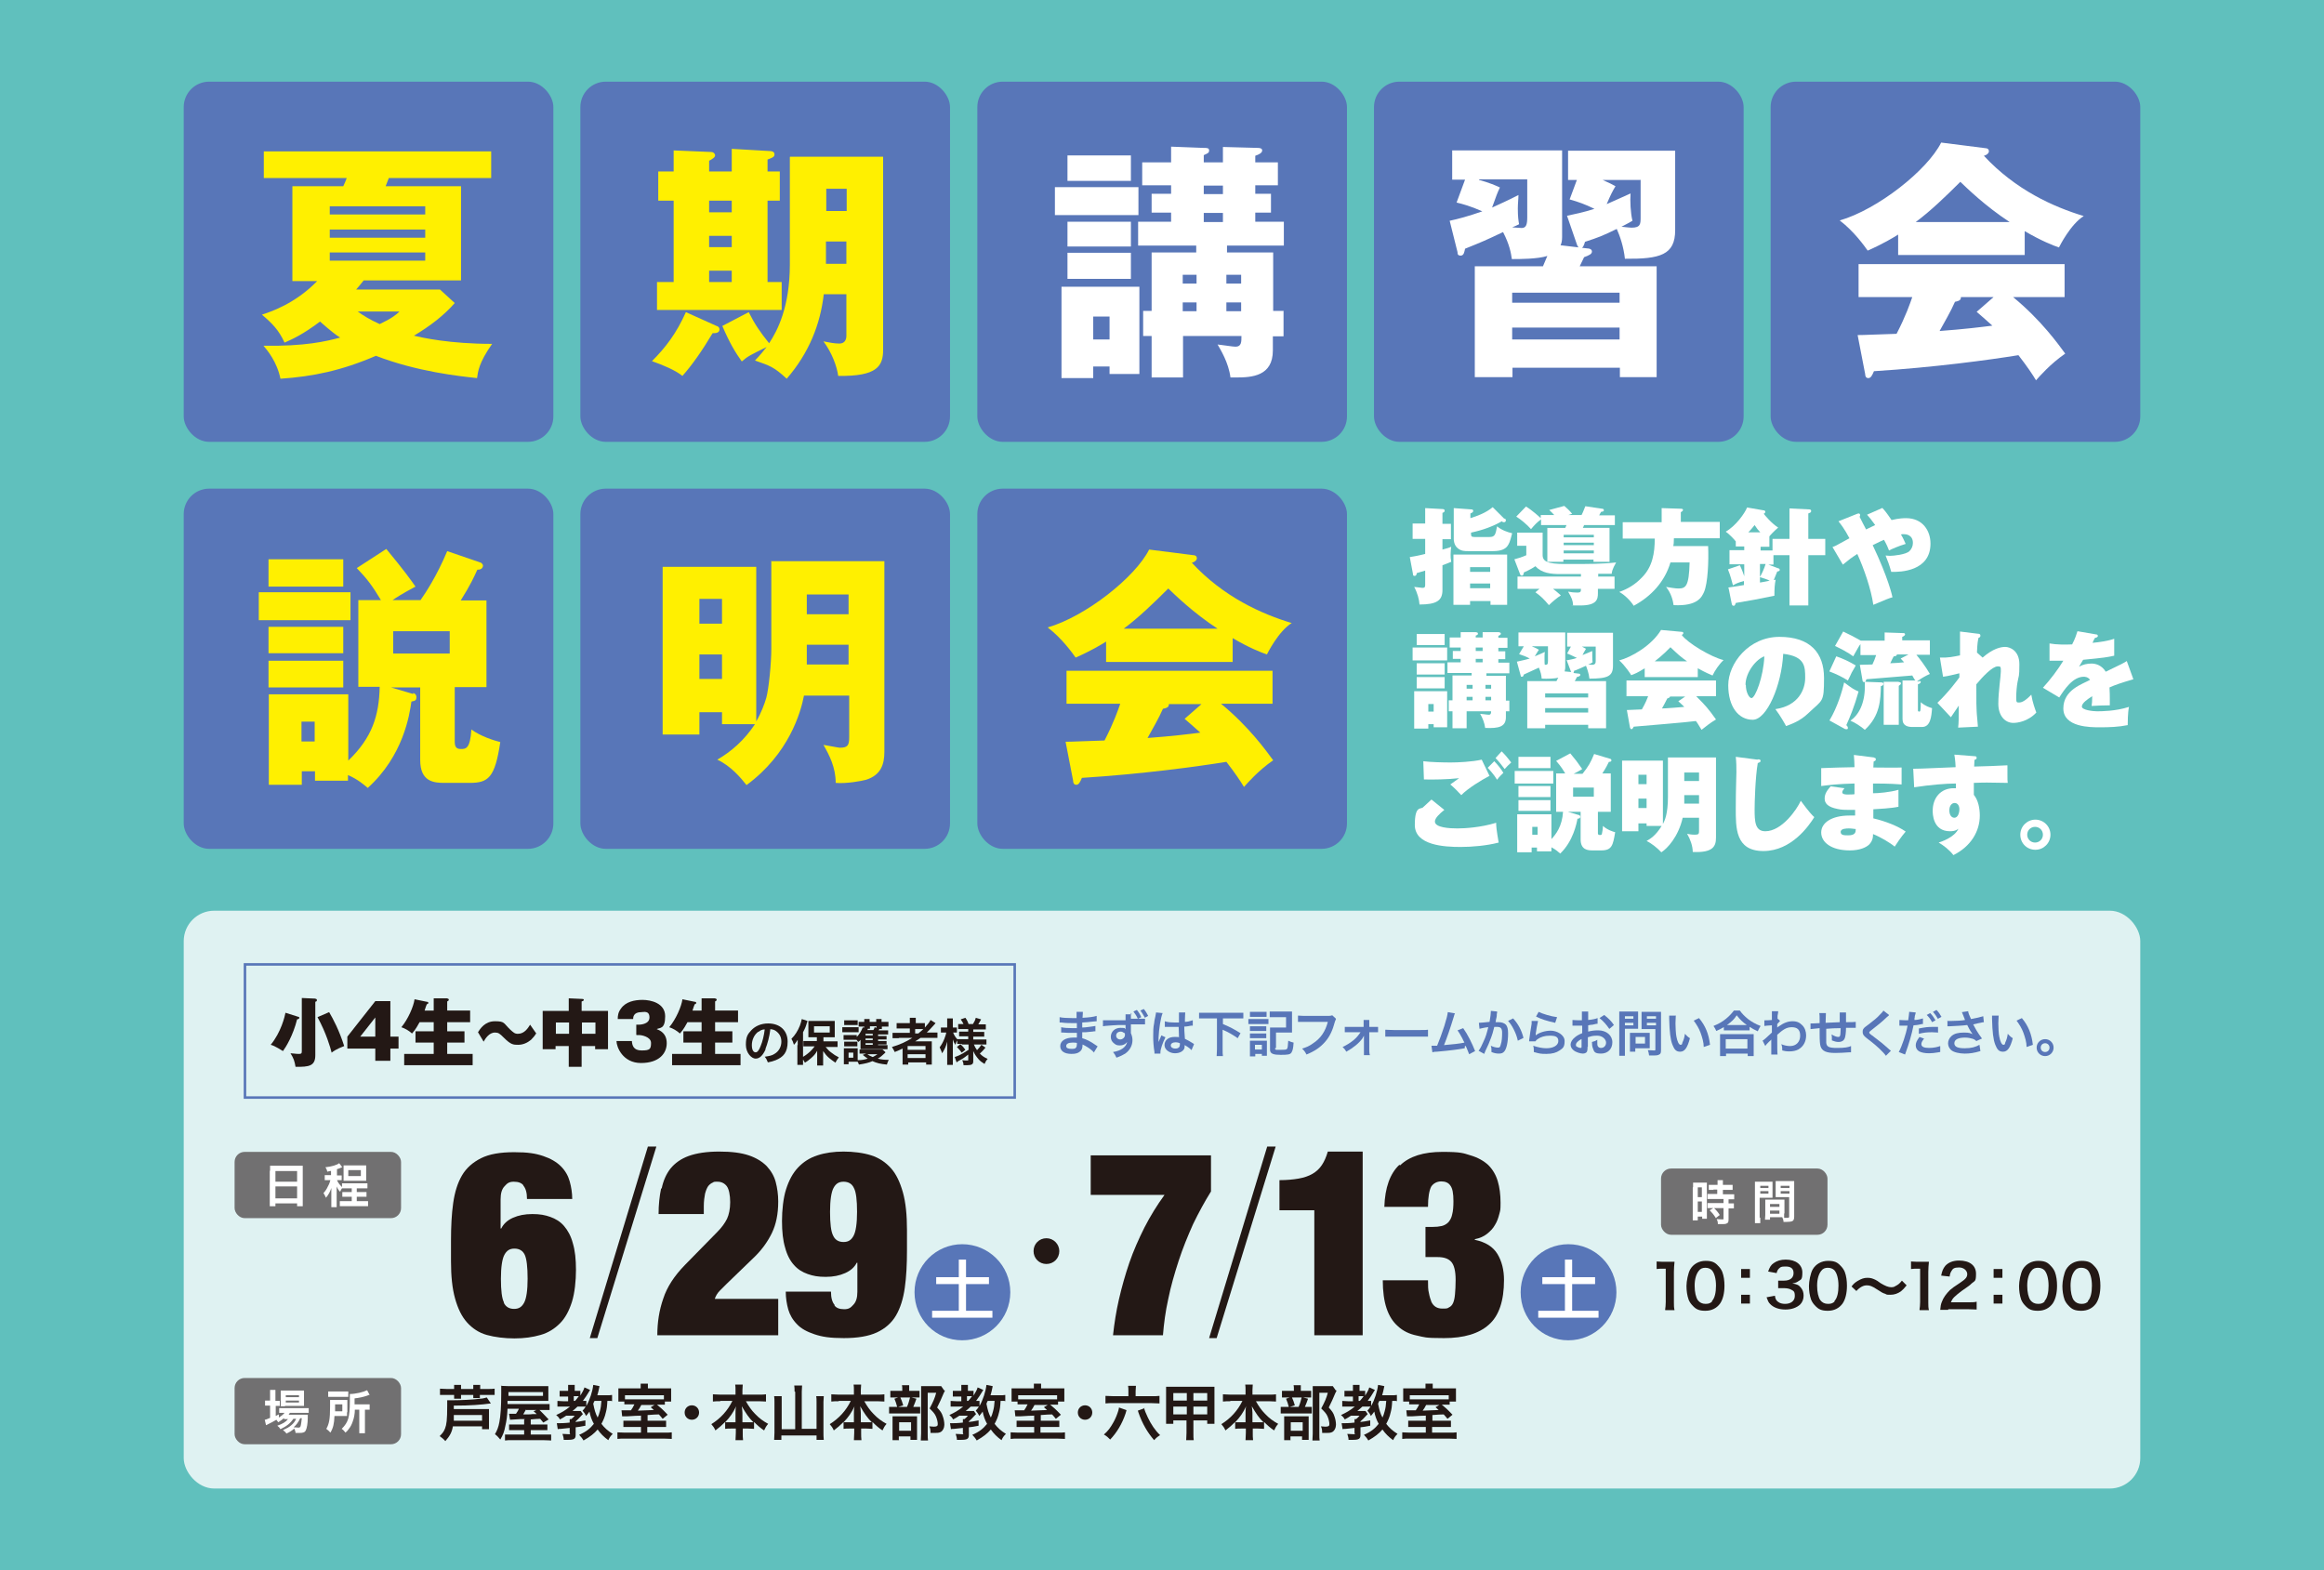 <?xml version="1.0" encoding="UTF-8"?> <svg xmlns="http://www.w3.org/2000/svg" xmlns:i="http://ns.adobe.com/AdobeIllustrator/10.0/" id="_レイヤー_1" data-name="レイヤー 1" width="740" height="500" version="1.1" viewBox="0 0 740 500"><defs><style> .cls-1 { fill: #717071; } .cls-1, .cls-2, .cls-3, .cls-4, .cls-5, .cls-6 { stroke-width: 0px; } .cls-2 { fill: #231815; } .cls-3 { fill: #60c0bd; } .cls-4 { fill: #fff000; } .cls-7 { opacity: .8; } .cls-5 { fill: #5876b8; } .cls-8 { fill: none; stroke: #5876b8; stroke-miterlimit: 10; stroke-width: .8px; } .cls-6 { fill: #fff; } </style></defs><rect class="cls-3" width="740" height="500"></rect><g><rect class="cls-5" x="58.5" y="26" width="117.7" height="114.7" rx="8.1" ry="8.1"></rect><rect class="cls-5" x="184.8" y="26" width="117.7" height="114.7" rx="8.1" ry="8.1"></rect><rect class="cls-5" x="311.2" y="26" width="117.7" height="114.7" rx="8.1" ry="8.1"></rect><rect class="cls-5" x="437.5" y="26" width="117.7" height="114.7" rx="8.1" ry="8.1"></rect><rect class="cls-5" x="563.8" y="26" width="117.7" height="114.7" rx="8.1" ry="8.1"></rect></g><g><rect class="cls-5" x="58.5" y="155.6" width="117.7" height="114.7" rx="8.1" ry="8.1"></rect><rect class="cls-5" x="184.8" y="155.6" width="117.7" height="114.7" rx="8.1" ry="8.1"></rect><rect class="cls-5" x="311.2" y="155.6" width="117.7" height="114.7" rx="8.1" ry="8.1"></rect></g><g><path class="cls-4" d="M93.1,89.3v-30h16.2c.2-.5.6-1.2,1.1-2.6h-26.4v-8.5h72.4v8.5h-32.6c-.2.6-.7,1.8-1,2.6h24v30h-31c-1.1,1.4-1.8,2.2-2.4,2.9h26.7l4.7,4.3c-3.4,3.9-7.8,7.3-13,10.4,2.6.6,11.3,2.6,24.9,2.6-4.3,6.1-4.5,8.9-4.8,10.9-5.5-.6-19-2-32.2-7.1-10.9,4.7-20,6.6-30.4,7.3-1.1-5.4-4.2-9.1-5.4-10.5,13.2.2,19.9-1.4,24.4-2.6-1.3-.8-3.1-2.2-6.4-5.1-5.6,4.2-8.8,5.6-11.3,6.7-1.8-4-4-6.2-7.2-8.9,2.7-.9,10.5-3.4,17.6-10.7h-7.9ZM135.4,68.3v-2.6h-30.4v2.6h30.4ZM105,73.1v2.6h30.4v-2.6h-30.4ZM105,80.4v2.6h30.4v-2.6h-30.4ZM113.9,99.2c1.8,1.3,3.9,2.6,7,4,3.8-1.8,5.3-3,6.3-4h-13.3Z"></path><path class="cls-4" d="M228.3,103.8c.4.2.8.5.8,1.1,0,1.2-1.4,1.2-2.2,1.2-3.4,5.7-6.5,10.1-9.6,13.6-2.4-1.9-6.1-3.4-9.7-4.7,4.4-4.4,7.8-8.9,10.8-15.6l10,4.5ZM233,54.6v-7.2l12.2.7c.7,0,1.4.3,1.4,1s-.2,1-2.2,1.7v3.8h3.9v9.3h-3.9v25.9h4.5v8.9h-39.7v-8.9h5.3v-25.9h-4.9v-9.3h4.9v-6.7l12,.5c.6,0,1.2.5,1.2,1.1s-.8,1.1-1.9,1.7v3.4h7.2ZM225.8,63.9v3.7h7.2v-3.7h-7.2ZM225.8,75.1v3.6h7.2v-3.6h-7.2ZM225.8,86.2v3.6h7.2v-3.6h-7.2ZM251.6,49.9h29.6v61.5c0,5.1-1.8,8.5-14.3,8.3-.4-3-2-7.4-4.7-11,2,.4,3.5.7,5.1.7s2.2-1.2,2.2-2.4v-13.3h-7.2c-1.1,9.6-4.7,18.7-11.8,26.9-4.1-3.8-5.3-4.1-10.1-5.8,1.8-1.9,2.6-2.9,3.7-4.3-5.2,2.6-5.8,2.8-7.9,4.6-2-2.8-3.8-5.7-6.2-11.3l8.4-4.4c1.9,3.8,3.6,6.3,6.5,9.9,2.6-3.9,6.6-11.5,6.6-25.1v-34.2ZM269.5,76.9h-6.5v5.7c0,.5,0,.9,0,1.4h6.5v-7.1ZM263.1,67.2h6.5v-7.1h-6.5v7.1Z"></path><path class="cls-6" d="M362.5,59.6v8.9h-26.6v-8.9h26.6ZM348.1,116.6v3.8h-10.1v-29.1h24.8v27.8h-9.5v-2.4h-5.2ZM360.1,49.5v8.1h-20.2v-8.1h20.2ZM360.1,70.6v7.9h-20.2v-7.9h20.2ZM360.1,80.5v8.3h-20.2v-8.3h20.2ZM353.3,108.1v-7.3h-5.2v7.3h5.2ZM408.7,99.1v8h-3.4v4.5c0,8.2-6.7,8.6-11.7,8.6h-1.8c-.6-4.8-3.2-8.9-4.1-10.5,1.8.2,4.9.7,5.7.7,1.9,0,1.9-1.5,1.9-3.4h-18.6v13.2h-10v-13.2h-2.7v-8h2.7v-18.6h14.2v-2.2h-18.5v-7.6h10.5v-2.9h-6.2v-6h6.2v-2.7h-9.2v-7.3h9.2v-5l10.4.4c1,0,1.7,0,1.7.8s-.4.9-1.7,1.5v2.3h6.1v-4.9l11.1.3c.8,0,1.4.2,1.4.8,0,.8-1,1.3-2.2,1.7v2.1h7.2v7.3h-7.2v2.7h5v6h-5v2.9h9.1v7.6h-18.1v2.2h14.7v18.6h3.4ZM381,90.3v-2.8h-4.4v2.8h4.4ZM381,99.1v-2.8h-4.4v2.8h4.4ZM383.3,59.1v2.7h6.1v-2.7h-6.1ZM383.3,67.8v2.9h6.1v-2.9h-6.1ZM395.2,90.3v-2.8h-4.7v2.8h4.7ZM395.2,99.1v-2.8h-4.7v2.8h4.7Z"></path><path class="cls-6" d="M461.6,70.3c2.8-.6,5.8-1.4,10.4-3-3.8-1.7-6.5-2.4-8.2-2.8l2.7-7.3h-4.1v-9.3h35v27.6c0,1.2-.2,2-.5,2.6l8.5,1c.6,0,1.5.2,1.5,1s-.9,1.2-2.5,1.8c-.3.7-.9,1.8-1.4,2.9h24.5v35.3h-11.7v-3h-34.2v3h-12v-35.3h21.7c.4-.9,1.1-2.6,1.4-3.3-3.1,1-8.8,1-11.3,1-.3-2-.7-4.5-2.8-8.6-5.7,2.7-6.4,3-12.1,5.3-.2.8-.3,2.2-1.4,2.2s-1-.8-1-1.1l-2.5-10ZM471,57.3c3,.8,5.6,1.9,6.6,2.4-1,2.1-1,2.3-2.5,6.4,2.6-1.2,4.9-2.2,8.4-4,0,1.2-.2,2.6-.2,4.3,0,2.6.2,3.9.4,5-.6.3-1.4.7-2.2,1,.4,0,2.6.2,3,.2,1.4,0,1.8-1,1.8-3.4v-12.1h-15.4ZM515.7,96.4v-3.2h-34.2v3.2h34.2ZM515.7,108.1v-3.8h-34.2v3.8h34.2ZM499,68.7c2.2-.5,5-1,8.7-2.2-3.1-1.5-5.1-2.2-7.9-3l2.3-6.2h-2.8v-9.3h34.1v25.3c0,7.9-4.8,9.2-16,9.1-.4-3.8-1.6-7.3-2.6-9.5-4.5,2.2-5.8,2.7-10.1,4.1-.4,1.3-.7,2-1.4,2s-1-.6-1.2-1.2l-3.1-9ZM522.3,57.3h-12c2.3,1,3,1.4,4.1,2-.9,1.5-1.5,2.6-2.8,5.7,3.1-1.4,5-2.2,7.6-3.4-.2,2.2,0,6.3.6,8.7-1,.6-1.4.8-3.5,1.9,1.8.2,2.9.3,3.2.3,2.9,0,2.9-1.2,2.9-3.4v-11.9Z"></path><path class="cls-6" d="M644.8,81.2h-40.4v-6.5c-1.6,1-4.7,2.9-9.7,5.1-1-1.4-4.3-6.1-8.9-9.6,12.1-3.5,27.9-16,32.3-24.8l14.2,1.8c.5,0,1,.3,1,1s-1,1.3-1.6,1.4c10.1,10.9,22.2,16.3,31.8,19.2-4.2,2.6-7.7,9.6-7.9,10-1.8-.6-5.8-2.2-10.9-5.2v7.6ZM591.5,106.7c2.3,0,5.4-.2,12.4-.4,3-5.8,4.3-9.7,5-11.7h-17.1v-10.5h65.6v10.5h-16.4c8.9,7.3,14.4,15,16.6,18-4.9,3.4-8.2,7.3-9.3,8.5-1-1.7-2.8-4.4-5.6-8-9.2,1.5-26.9,3.9-46,5.1-.6,1.4-1,2.2-1.8,2.2s-1-.7-1-1.3l-2.4-12.4ZM639.9,70.7c-7.8-5.1-13.6-10.8-15.7-12.8-4.6,4.6-9.6,9.4-14.2,12.8h29.9ZM634.8,94.6h-10.4c0,.7-.2,1.2-1.9,1.5-1.4,3.2-3.2,6.2-4.9,9.3,8.1-.6,12.8-1.2,16.8-1.7-2.2-2-3.5-3.1-5-4.4l5.5-4.8Z"></path></g><g><path class="cls-4" d="M111.6,188.6v8.9h-29.2v-8.9h29.2ZM131.5,220.7c.4,0,1.1.4,1.1,1.3s-.3,1.2-1.6,1.4c-.6,4.3-2.6,17.3-13.9,27.5-1.2-1-3.1-2.7-6.3-4.1v1.8h-10.5v-3h-4.2v4.3h-10.5v-28.8h25.3v21.1c7.6-7.3,9.8-14.3,10-23.5h-6.8v-27.6h7.2c-2.7-4.5-4.5-6.9-7.7-10.2l9.4-6.1c5.7,6.9,7.7,9.7,9.3,12-4.2,2.2-6.6,3.8-7.3,4.3h8.9c1.6-2.3,5.1-7.5,8.5-15.6l10.5,3.6c.3,0,.9.6.9,1s-.3,1.4-1.8,1.3c-1,2.2-2.2,4.9-5.3,9.8h8.2v27.6h-10.1v17.5c0,2,1,2.2,2,2.2,1.5,0,2.9,0,3.3-6.2,3,2.2,7.2,3.5,9.2,4-1.7,11.4-3.8,13-9.8,13h-7.9c-3.4,0-7.8-.3-7.8-7.3v-23.1h-9.3l7.1,2.1ZM109.3,178.1v8.7h-23.8v-8.7h23.8ZM109.3,199.6v8.4h-23.8v-8.4h23.8ZM109.3,210.4v8.5h-23.8v-8.5h23.8ZM96,229.8v6.3h4.2v-6.3h-4.2ZM125.2,201v7.1h18v-7.1h-18Z"></path><path class="cls-4" d="M245.7,178.7h35.9v60.7c0,4-1.1,7.4-5.8,8.9-1.4.4-6.3,1.3-9.7,1,0-4.9-2-8.8-3.9-12.1,1.4.2,4.7.9,5.2.9,2.5,0,3-.7,3-3.4v-13.2h-14.4c-1,5.3-4.8,18.6-18.3,28.5-1.8-2.3-5-6.1-9.3-8.1,4.5-2.6,8.6-6.2,12-11.3h-10.5v-3.8h-7.2v7.1h-11.7v-53.4h29.8v49.2c1.5-2.5,2.7-5.7,3.2-7.5.8-2.9,1.6-11.1,1.6-15.6v-28.1ZM229.9,198.6v-7.9h-7.2v7.9h7.2ZM222.7,208.4v7.8h7.2v-7.8h-7.2ZM256.9,195.6h13.3v-6.3h-13.3v6.3ZM270.2,205.3h-13.3v6.3h13.3v-6.3Z"></path><path class="cls-4" d="M392.6,210.8h-40.4v-6.5c-1.6,1-4.7,2.9-9.7,5.1-1-1.4-4.3-6.1-8.9-9.6,12.1-3.5,27.9-16,32.3-24.8l14.2,1.8c.5,0,1,.3,1,1s-1,1.3-1.6,1.4c10.1,10.9,22.2,16.3,31.8,19.2-4.2,2.6-7.7,9.6-7.9,10-1.8-.6-5.8-2.2-10.9-5.2v7.6ZM339.3,236.2c2.3,0,5.4-.2,12.4-.4,3-5.8,4.3-9.7,5-11.7h-17.1v-10.5h65.6v10.5h-16.4c8.9,7.3,14.4,15,16.6,18-4.9,3.4-8.2,7.3-9.3,8.5-1-1.7-2.8-4.4-5.6-8-9.2,1.5-26.9,3.9-46,5.1-.6,1.4-1,2.2-1.8,2.2s-1-.7-1-1.3l-2.4-12.4ZM387.7,200.2c-7.8-5.1-13.6-10.8-15.7-12.8-4.6,4.6-9.6,9.4-14.2,12.8h29.9ZM382.6,224.2h-10.4c0,.7-.2,1.2-1.9,1.5-1.4,3.2-3.2,6.2-4.9,9.3,8.1-.6,12.8-1.2,16.8-1.7-2.2-2-3.5-3.1-5-4.4l5.5-4.8Z"></path></g><g><path class="cls-6" d="M453.8,161.8l5.5.3c.5,0,.7.2.7.5,0,.5-.4.6-.7.7v3.5h2.7v4.9h-2.7v3.3c1.1-.3,2-.5,2.8-.9-.1.6-.2,1.4-.2,2.4s0,1.4.2,2.4c-.6.2-1.1.5-2.8,1.1v7.9c0,3.3-1.8,4.6-7.3,4.6-.1-1.6-.7-3.8-1.7-5.6.3,0,2.4.3,2.6.3.9,0,.9-.4.9-1.1v-4.4c-.4.1-2.6.8-2.7.8,0,.5-.2.9-.7.9s-.5-.4-.5-.7l-1-5.3c1.2-.2,2.5-.4,4.9-1v-4.8h-4v-4.9h4v-5ZM468.1,191.4v1.2h-5.3v-16h17.1v16h-5.3v-1.2h-6.4ZM479.2,165.1c.2.2.3.4.3.6,0,.3-.2.6-.6.6s-.6-.2-.7-.3c-2.8,1.6-6,2.8-9.8,3.6,0,1.1,0,1.4,1.1,1.4h4.8c1.8,0,1.9-.9,2.4-3.4,1.4,1.2,3.4,1.9,4.8,2.2-.7,2.8-1,3.4-1.6,4.2-.6.7-1.7,1.5-4.5,1.5h-7.9c-1.1,0-2.2,0-3.3-.9-1.3-1-1.3-2.8-1.3-2.9v-9.9l5.5.4c.4,0,.7.1.7.5s-.4.6-.9.8v1.5c2.2-.7,5-1.7,7.1-3.5l3.7,3.7ZM474.5,182.1v-1.5h-6.4v1.5h6.4ZM474.5,187.3v-1.5h-6.4v1.5h6.4Z"></path><path class="cls-6" d="M508.8,183.6h5.3v3.9h-5.3v1.4c0,1.9-.3,3.9-5.6,3.9s-1.6,0-2.3-.1c-.1-1.5-.4-2.3-1.6-4.3,1,.2,2,.3,3,.3s1.1-.3,1.1-1.2h-8.9c1.7,1.3,1.9,1.6,2.5,2.1-1,.6-2.8,2.1-3.8,3.1-1.6-1.9-2.5-2.8-4.3-4.1l1.3-1.1h-7v-3.9h20.2v-.8h-6.6c-3,0-5.9-.3-7.9-2.5-1.4,1-3.5,1.9-3.7,2,0,.3-.1,1-.6,1s-.5-.3-.6-.5l-1.8-4.7c.8-.2,2.5-.7,3.8-1.3v-3h-2.9v-4.2h8.1v7.2c0,2.7,3.3,2.8,8.8,2.8s10.3,0,14.6-.5c-1.2,2.1-1.4,3.1-1.4,3.6h-4.3v.8ZM512.5,168.1v10.8h-5.1v-.7h-9.6v.7h-5.1v-10.8h5.7c.1-.2.2-.5.4-.9h-8.1v-1.8c-1.3.9-2.1,1.8-3.2,3.1-1.3-1.5-3.4-3.2-4.7-4l3.1-3.2c2,1.2,4.4,3.4,4.7,3.7v-1h4.3c-.5-.5-1-1.1-1.6-1.6l4.8-1.3c.9.8,1.5,1.3,2.5,2.5-.5.2-.7.2-1.2.4h4.2c.2-.4.6-1.2,1.2-2.8l5.4.8c.3,0,.5.2.5.5s-.2.4-.9.5c-.1.2-.5.9-.6,1.1h5v3.1h-9.8c0,.1-.3.7-.4.9h8.5ZM507.5,171.1v-.8h-9.6v.8h9.6ZM497.9,172.8v.8h9.6v-.8h-9.6ZM497.9,175.3v.9h9.6v-.9h-9.6Z"></path><path class="cls-6" d="M529.1,166.3v-4.5l6.2.2c.3,0,.6.1.6.4s-.5.6-.7.7v3.1h12.4v5.2h-14.6c0,1.5-.1,2.1-.2,2.5h11.1c.2,4.9-.1,11.8-1.3,14.6-.7,1.5-1.9,4.6-9.7,4.2-.2-1.4-.7-3.7-2.4-5.8,1.3.2,2.9.5,3.9.5,2.4,0,3.4-.7,3.6-8.3h-6.1c-1.8,6.1-6.1,10.8-11.7,13.8-1-1.6-2.9-3.5-4.6-4.4,2.8-1,5.1-2.4,7.2-4.6,3.4-3.4,4.1-7.8,4.1-12.4h-10.2v-5.2h12.4Z"></path><path class="cls-6" d="M550.2,187.1c.9-.1,4.7-.7,5.1-.8v-1.3c-1.8.5-2.7.9-3.5,1.4-.2-.7-.8-3.2-1.6-5.1l3.8-1.3c.2.5.6,1.1,1.4,3.5v-3.8h-4.7v-4.5h4.7v-1.2h-2.7v-1.6c-.6-.8-2.4-2.6-3.2-3.1,3.2-1.8,6.1-5.9,6.8-7.7l5.2.9c.4,0,.6.2.6.5,0,.4-.4.5-.5.6.3.4,2.4,3,4.6,4.4-1.4,1.2-2.6,2.5-2.8,2.8v3.3h-2.8v1.2h3.8v-3.7h5.4v-9.7l6.1.3c.3,0,.8,0,.8.5s-.2.5-.9.8v8.1h5.4v5.2h-5.4v16h-6v-16h-5.1v3h-1.6l3.2,1.2c.2,0,.4.2.4.5s-.3.4-.8.5c-.6,1.5-.9,2.2-1.1,2.7.1,0,.2,0,.6-.1-.3,1.5-.4,2.7-.4,5.1-5.3,1.1-8,1.6-12.3,2.3-.2.5-.2.9-.7.9s-.5-.4-.6-.7l-1-5ZM560.5,169.5c-.6-.6-1.1-1.2-1.8-2.3-.6.7-1,1.3-2,2.3h3.8ZM560.4,179.6v4.1c.5-.8,1.4-2.7,1.8-4.1h-1.8ZM560.4,185.5c.6-.1,1.3-.2,3.1-.6-1-.5-2.1-.8-3.1-1.1v1.7Z"></path><path class="cls-6" d="M599.4,161.8c.6.6,1.2,1.3,2.9,3.8,2.5-.6,4.1-.6,4.6-.6,5.4,0,7.8,4.1,7.8,8.1,0,8.8-9.5,9.1-12.5,9-.6-2.2-1.1-3.5-1.8-5.2.5,0,.8.1,1.4.1,1.1,0,5.1-.4,6.2-1.5.7-.7,1.1-1.6,1.1-2.6,0-2.6-2.2-2.8-2.8-2.8s-.8,0-1,.1c.9,1.5,1.1,2.2,1.5,3-2.3.7-4.4,1.6-5.3,2.1-.3-.8-.7-1.8-1.6-3.4-.9.4-1.2.5-3.6,1.7,5,10.5,6.2,16.1,6.3,16.6-.8.2-1.9.6-6.1,2.4-.7-5-3-11.6-5.1-16.2-2,1.3-2.4,1.6-4.6,3.4l-3.3-5.6c.5-.2.9-.3,2.1-1,.5-.3,2.9-1.6,3.3-1.8-1.7-3.2-2.8-4.5-3.5-5.4l6-2.4c0,0,.3-.1.4-.1.3,0,.5.2.5.5s0,.4-.2.5c.3.7,1.8,3.5,2.1,4.1.1,0,1.1-.6,2.9-1.4-1.2-1.7-1.9-2.5-2.6-3.3l5-2.2Z"></path><path class="cls-6" d="M460.8,206.2v4.1h-11v-4.1h11ZM454.8,230.7v1.3h-4.5v-11.9h10.5v11.5h-4.3v-1h-1.7ZM460,201.9v3.5h-8.9v-3.5h8.9ZM460,211.2v3.6h-8.9v-3.6h8.9ZM460,215.6v3.6h-8.9v-3.6h8.9ZM456.5,226.6v-2.4h-1.7v2.4h1.7ZM480.6,223v3.5h-1.1v1.9c0,3-2.2,3.6-6.6,3.4-.2-1.6-.8-3.1-1.6-4.5.4,0,2.2.3,2.8.3s.7-.5.7-1.1h-7.8v5.4h-4.5v-5.4h-1.2v-3.5h1.2v-7.9h6.1v-.8h-7.7v-3.4h4.2v-1.1h-2.5v-2.5h2.5v-1.1h-3.5v-3.2h3.5v-1.7h4.8c.5.1.7.1.7.5s-.3.4-.7.6v.6h2.2v-1.7h5.1c.5.1.7.2.7.5s-.4.5-.8.7v.6h2.9v3.2h-2.9v1.1h2.2v2.5h-2.2v1.1h3.5v3.4h-7.3v.8h6.2v7.9h1.1ZM468.9,219.3v-1.2h-1.9v1.2h1.9ZM468.9,223v-1.1h-1.9v1.1h1.9ZM469.9,206.2v1.1h2.2v-1.1h-2.2ZM469.9,209.8v1.1h2.2v-1.1h-2.2ZM474.8,219.3v-1.2h-1.8v1.2h1.8ZM474.8,223v-1.1h-1.8v1.1h1.8Z"></path><path class="cls-6" d="M498.7,210.3c1-.2,2.4-.4,3.4-.8-2.1-1-2.3-1.1-3.1-1.4l1.2-2.2h-1.2v-4.4h14.6v10.5c0,3.3-1.6,4.1-7.5,4.1-.2-1.8-.8-3.3-1.1-4.1-1.3.6-3.3,1.5-3.8,1.6-.1.5,0,.4-.2.7l1.6.2c.3,0,.6.1.6.4s-.3.5-1.1.7c-.4.9-.5,1-.7,1.3h10v15h-5.7v-1.1h-13.7v1.1h-5.7v-15h9.3c.3-.6.4-.8.6-1.1-1,.3-3.6.4-5.3.3-.1-1.1-.3-2.1-.9-3.5-.8.4-4.2,1.9-4.8,2.2-.1.4-.2.7-.6.7s-.3-.1-.4-.4l-1.2-4.4c2.3-.5,3.1-.7,4.1-1-1.5-.8-1.8-.8-3.4-1.4l1.5-2.5h-1.7v-4.4h14.9v11.1c0,.1,0,.6-.2,1.3l2.1.2c0,0,0-.1-.1-.2l-1.4-3.7ZM487.9,205.9c1,.4,1.5.6,2.1,1-.5.8-.6.9-1.3,2.1,2.1-.9,2.4-1,3.2-1.4-.1.6-.1.8-.1,2s0,1.8.1,2.1c.8,0,1-.1,1-1.3v-4.6h-5ZM505.7,222.1v-1.3h-13.7v1.3h13.7ZM505.7,226.9v-1.4h-13.7v1.4h13.7ZM508.2,205.9h-4.5c.8.4.9.5,1.3.7-.6,1-.8,1.4-1.1,2,1-.4,2.7-1.1,3.1-1.3,0,.5,0,2.8.1,3.6-.4.3-.6.4-1.4.7.4,0,.9.1,1.2.1,1.2,0,1.2-.7,1.2-1.4v-4.6Z"></path><path class="cls-6" d="M540.6,215.6h-16.9v-2.8c-2.2,1.4-3.2,1.8-4.3,2.2,0-.1-1.9-3-3.8-4.7,3.8-1,10.3-4.7,13.3-9.7l6.6.6c.3,0,.5.1.5.4s-.2.4-.5.6c1.9,2.6,9.3,7,13.3,8-1.4,1.3-2.8,3.4-3.5,4.9-.7-.3-2.2-.9-4.7-2.3v2.8ZM518,226.1c.2,0,4.3-.2,4.8-.2,1.2-2.1,1.7-3.4,2-4.2h-6.9v-5h28.5v5h-6.3c3,3,3.8,3.9,6.3,7.4-1.7,1-3.5,2.4-4.6,3.3-1.3-2.2-1.5-2.4-1.8-2.8-2.8.4-16.4,1.5-19.8,1.8-.3.6-.5.8-.7.8s-.4-.2-.5-.6l-1-5.6ZM537.2,210.6c-2-1.4-3-2.3-5.3-4.5-2.4,2.5-4.4,4-5,4.5h10.3ZM536.6,221.8h-4.8c-.2.4-.5.5-.9.6-.6,1.2-1.3,2.5-1.7,3.2,1,0,6-.4,7.1-.5-.4-.4-.8-.8-1.9-1.8l2.2-1.5Z"></path><path class="cls-6" d="M565.4,225.8c7.3-1.1,9.4-6.3,9.4-9.9s0-6.9-7-7.7c-.5,10-5.2,21-9.7,21s-7.8-4.1-7.8-11,6.5-15.4,16.3-15.4,14.2,5.1,14.2,13.1-.4,6.8-5.1,11.3c-2.5,2.4-5.3,3.4-7,4-.3-.6-1.8-3.3-3.4-5.4ZM555.9,218.1c0,2.4,1.1,4.2,1.8,4.2,1.2,0,3.8-6.7,4.1-13.3-2.6.9-6,5.1-6,9.1Z"></path><path class="cls-6" d="M584.7,209c2.3.8,4,1.6,6.2,2.9-.2.4-.3.6-1.3,2.3,0,.1-1,2.1-1.2,2.5-1.7-1.1-3.8-2.1-5.9-2.9l2.2-4.8ZM582.6,229.3c2.4-4,4-9.2,4.6-12,2.7,2,3,2.2,4.6,2.9-1.3,4.7-2.8,8.3-3.9,10.7.2.2.5.5.5.9s-.2.4-.4.4-.5,0-.6-.1l-4.9-2.7ZM611.1,216.8c.2,0,.5.1.5.4s-.5.6-.9.7v8.2c0,.2,0,.5.4.5s.5-.3.5-3c1.3,1.2,2.9,1.7,3.6,1.9-.2,2.7-.5,6-3.2,6h-3c-1.4,0-3.2-.3-3.2-2.5v-12.3h4.1c-.2-.2-.4-.5-1-1.6-2.3.2-12.5,1-14.6,1.2-.2.6-.3.8-.5.8l5.3.2c.6,0,.6.4.6.5,0,.4-.4.6-.8.7-.1,4.2-.2,9.4-5.1,13.9-1.3-1.1-3.1-2.3-4.6-2.9,2.6-1.8,4.6-5.4,4.6-10.9s0-.4,0-1.4c-.3,0-.6,0-.7-.3l-.9-5.2c.4,0,3.4-.1,4-.1.4-.8.9-2,1.2-3h-5v-3.5c-.6.8-.7,1.1-2.3,3.9-1.6-1.2-4.1-2.5-5.8-3.3l2.6-4.6c2.3,1.1,3.5,1.7,5.6,2.9h0c0,0,7.6,0,7.6,0v-2.6l5.9.2c.2,0,.6,0,.6.4s-.6.7-.9.8v1.1h8.8v4.6h-4.3c1,1.2,2.8,3.5,4.3,6.1-1.5.7-2.6,1.3-4.1,2.4h.8ZM604.6,217.2c.4,0,.7.1.7.4s-.2.4-.7.8v12.4h-4.8v-13.7h4.8ZM604,208.4c0,.5-.6.6-1,.6-.3.5-.6,1.1-1.1,2.2,1,0,3.6-.2,4.4-.3-.3-.3-.4-.5-1.1-1.2l2.5-1.3h-3.7Z"></path><path class="cls-6" d="M631.3,209.4c3.3-2.9,5.8-3.4,7.2-3.4s4.5,1.1,4.5,5.5-.2,3.4-.6,5.8c-.2,1.1-.4,3-.4,4.7s.1,1.7.9,1.7,1.9-.4,3.9-2.5c.4,2.5,1.2,4.6,1.6,5.7-2.7,2.9-6.1,3.3-7.3,3.3-2.7,0-4.8-2.3-4.8-6.1s.8-8.8.8-10.3,0-1.6-1-1.6c-1.7,0-4.8,3.3-6.8,5.7,0,6.4,0,7.1.1,8.6,0,.8.4,4.2.4,4.9l-6.3.3c.2-1.3.2-3.7.2-5.1s0-1.6,0-1.9l-2.5,3.7-4.3-4.6c3.4-3.2,6.6-7.5,7-8.1v-1.3c-4.1,1-4.5,1-5.2,1.1l-1-6.1c2.6.1,4.4-.3,6.4-.7,0-1.4,0-6.1,0-7.6l5.7.7c.4,0,.8.1.8.6s-.3.6-.6.7c-.2.8-.4,1.8-.5,4.7l1.8,1.6Z"></path><path class="cls-6" d="M667.3,202c.3,0,.7.1.7.5s-.6.6-.9.6c-.2.3-.6,1-.8,1.6,2.2-.2,5-.6,6.9-1.3v5.4c-2.4.5-2.7.6-9.9,1.3l-1.3,2.2c1.2-.7,2.6-1,4-1s3.3.6,4.5,2.6c5.4-2.6,5.6-2.7,6.7-3.4l2.1,5.8c-4.1,1.2-5.8,1.8-7.6,2.6.1,1.4.1,3.2.1,3.7,0,.9,0,1.5,0,2-1.2,0-4.9.1-5.8.2.1-.7.2-1.5.2-3.1-1.6,1-3.3,2.2-3.3,3.3s3.5,1.5,4.8,1.5,5.9,0,10.2-1.4c-.4,1.9-.4,5.1-.4,5.8-2.9.6-5.9.7-8.9.7s-11.6,0-11.6-6,6.2-7.8,8.5-9.1c-.6-1-1.8-1-2-1-3.5,0-6.2,4.1-7.8,6.6l-5.2-3.1c2.3-2.5,4.8-5.8,6.5-8.6-2,0-3.3,0-4.4,0v-5.5c2.2.4,5,.4,7.2.3,1-1.9,1.3-3,1.7-4.2l5.8,1Z"></path><path class="cls-6" d="M459.9,257.9c-1.5,1.2-3,2.6-3,3.7,0,2,4.9,2.2,7.2,2.2s7.4-.3,12.3-1.8c0,1.1.1,2.2.8,6.3-3.8,1-8.5,1.4-12.1,1.4-5.2,0-14.6-.5-14.6-7s2-4.8,2.7-5.7c.4-.4,2.3-2.1,2.6-2.4l4.1,3.3ZM474.2,247.1c-2.5,1.3-6.9,4-8.9,6.1-.9-1-2.5-2.6-3.5-3.4.4-.3,2.4-1.7,2.8-2-3.4.4-8.7.5-11.2.4l-.2-5.8c2.1.3,6.4.4,8.7.4s6.8-.2,9.9-.9l2.5,5.2ZM475.8,242.4c.9.9,2.3,2.6,2.9,3.7-.2.2-1.4,1.3-2,2.2-1.1-1.8-2.6-3.4-3-3.8l2.1-2.1ZM478.2,239.3c1.1,1.1,2.1,2.3,3,3.5-.7.6-1.6,1.5-2.1,2.1-1.2-1.6-1.9-2.5-2.9-3.5l1.9-2.1Z"></path><path class="cls-6" d="M494.6,245.5v4h-12.3v-4h12.3ZM495.5,258.5v-12.2h2.9c-1.4-2.4-2.4-3.4-2.9-4l4.5-2.4c1.9,2.3,2,2.4,3.8,5-.4.3-2.3,1.3-2.7,1.5h2.8c1.9-2.4,2.5-3.4,3.7-6.3l5,1.5c.2,0,.5.2.5.5,0,.5-.5.5-.8.5-.4.8-.9,1.9-2.1,3.7h2.7v12.2h-4.1v6.8c0,.2,0,.6.6.6s.6-.1.7-.5c.1-.5.3-1.5.3-2.4,1.4,1.3,3.4,1.9,3.9,2-.7,4.1-1,5.8-4.4,5.8h-2.8c-1.4,0-3.8-.1-3.8-3.5v-8.8h-4.1l3.4,1c.2,0,.6.2.6.6s-.4.6-.9.6c-.3,1.6-1.4,7.2-5.5,11.1-.6-.5-1.3-1.2-2.8-2v1.3h-4.6v-1.2h-1.7v1.5h-4.6v-12.1h10.9v7.9c1.4-1.5,3.4-4,3.7-8.7h-2.4ZM493.7,241v3.6h-10.2v-3.6h10.2ZM493.7,250.3v3.5h-10.2v-3.5h10.2ZM493.7,254.8v3.4h-10.2v-3.4h10.2ZM487.9,263.3v2.5h1.7v-2.5h-1.7ZM500.9,250.8v2.9h6.6v-2.9h-6.6Z"></path><path class="cls-6" d="M531,241.2h15.4v25.5c0,2.7-.8,4.9-7.4,4.6,0-1.9-.8-4.1-1.8-5.8.4.1,1.3.3,2.5.3s1.3-.3,1.3-1.2v-4.2h-5.2c-1.4,6.1-4.9,9.8-6.8,11-1.3-1.4-3.2-2.9-4.7-3.6,1.2-.7,2.9-1.7,4.8-4.8h-4.8v-.8h-2.6v2.5h-5.2v-22.5h13v20.2c.6-1.1,1.6-3.3,1.6-8.6v-12.6ZM524.3,249.7v-3h-2.6v3h2.6ZM521.7,254.3v3h2.6v-3h-2.6ZM536.3,248.7h4.7v-2.7h-4.7v2.7ZM541,253.2h-4.7v2.7h4.7v-2.7Z"></path><path class="cls-6" d="M559.7,241.8c.6,0,.9.1.9.5s-.4.5-.9.7c-.8,4.6-1,12.7-1,14.7,0,3.8.1,7,3.4,7,5.3,0,10.1-7,11.3-9.7,2.5,3.4,3.6,4.6,4.3,5.2-1.6,2.6-7.2,10.8-16.2,10.8s-8.8-7.5-8.8-13.7.2-9.8.2-11.4,0-3.1-.2-4.9l6.9.9Z"></path><path class="cls-6" d="M596.7,241.3c.2,0,.6,0,.6.5s-.4.5-.7.7c0,.7-.1,1.1-.1,1.9,1.4,0,7.7.1,9,0v5.4c-1.4-.1-3.5-.3-9.1-.3,0,1.2,0,1.4,0,3.1,1.6,0,5.4-.3,8.1-1.1v5.4c-2.3.5-6.3.7-8,.8,0,.5,0,2.5,0,2.9,3.9.9,7.9,2.5,10.3,4.2-1.4,1.6-3,4-3.5,4.8-1.4-1.2-4.6-3.1-6.9-4,0,.8,0,2.1-1.3,3.4-1,.9-3,1.8-6.1,1.8-5.9,0-9.1-2.6-9.1-5.7s3.3-5.4,9-5.4h1.8c0-.2,0-1.5,0-1.8-3.7,0-4.2,0-5.6-.3-3.1-.6-4.1-1.8-4.1-3.3s.7-2.5,1.9-3.9l4.4.6c-.4.5-.7.9-.7,1.3,0,.7,1.3.7,1.6.7s2,0,2.3-.1c0-2.2,0-2.5,0-3.4-4.9.1-8.3.5-10.6.8v-5.7c1.7-.1,9.1-.3,10.6-.3,0-1.2-.1-2.7-.2-3.9l6.4.8ZM588.7,263.8c-.6,0-2.6,0-2.6,1.1s1.1,1.1,2.4,1.1c2.3,0,2.4-1,2.4-2-.5,0-1.1-.2-2.2-.2Z"></path><path class="cls-6" d="M628.6,240.8c.4,0,.8,0,.8.5s-.3.5-.7.7c0,1-.1,1.4-.1,2.1,1.7,0,9.1-.3,10.6-.4,0,1,0,2.2,0,3,0,1.6,0,1.9.1,2.6-1.5,0-6-.1-6.6-.1s-2.1,0-4.2.1c0,2.5,0,2.8,0,3.8,1.4,1.7,1.9,4.3,1.9,6.6,0,5-2.8,9.8-8.4,12.6-1.3-1.7-3.3-3.2-4.7-4,.9-.3,5-1.6,6.3-4.4-.3.2-.9.8-2.7.8-5.5,0-5.5-5.7-5.5-6.5,0-4.1,2.5-7.2,6.7-7.2s.5,0,.7,0c0-.5,0-.6,0-1.5-3.1,0-8.1.4-13.3,1.2l-.3-5.9c1.2,0,1.9,0,13.5-.5-.1-2.3-.3-3.3-.4-4l6.4.5ZM620.7,258c0,1.8.9,2.4,1.6,2.4,1.1,0,1.6-1.5,1.6-2.7s-.6-2-1.5-2-1.7.8-1.7,2.4Z"></path><path class="cls-6" d="M652.9,265.8c0,2.6-2.1,4.8-4.8,4.8s-4.8-2.1-4.8-4.8,2.2-4.8,4.8-4.8,4.8,2.1,4.8,4.8ZM645.5,265.8c0,1.4,1.1,2.5,2.5,2.5s2.5-1.1,2.5-2.5-1.1-2.5-2.5-2.5-2.5,1.1-2.5,2.5Z"></path></g><g class="cls-7"><rect class="cls-6" x="58.5" y="290" width="623" height="184" rx="9.7" ry="9.7"></rect></g><g><g><path class="cls-5" d="M321.7,411.5c0,8.4-6.8,15.3-15.3,15.3s-15.2-6.8-15.2-15.3,6.8-15.3,15.2-15.3,15.3,6.8,15.3,15.3Z"></path><path class="cls-6" d="M305.3,401.1h2.3v5.6h7.3v2.2h-7.3v8.5h8.4v2.2h-19.2v-2.2h8.5v-8.5h-7.2v-2.2h7.2v-5.6Z"></path></g><g><path class="cls-2" d="M210.7,378.4c.5-2.4,1.4-4.5,2.8-6.3,1.4-1.7,3.3-3.1,5.8-4,2.5-.9,5.7-1.4,9.7-1.4s7,.4,9.4,1.2c2.4.8,4.3,2,5.7,3.4,1.4,1.5,2.4,3.2,2.9,5.1.5,1.9.8,4,.8,6.2,0,4-.7,7.3-2,10-1.3,2.7-3.1,5.2-5.3,7.4l-9.1,8.8c-.7.7-1.4,1.4-2.2,2.2-.8.8-1.3,1.7-1.6,2.6h20.2v11.6h-38.5c0-4.1.6-8,1.9-11.7,1.2-3.7,3.5-7.2,6.9-10.7l10.2-10.4c1.5-1.5,2.5-2.9,3.2-4.3.6-1.3,1-3.1,1-5.3s-.4-4.2-1.1-5.1c-.7-.9-1.7-1.4-2.9-1.4s-1.1,0-1.6.3c-.5.2-1,.6-1.4,1.1-.4.6-.7,1.3-1,2.4-.2,1-.4,2.4-.4,4v2.5h-14.4c0-3,.3-5.7.8-8.1Z"></path><path class="cls-2" d="M265.7,415.7c.6.8,1.6,1.2,3.1,1.2s2.1-.5,2.9-1.4c.9-.9,1.3-2.3,1.3-4.1v-9.3h-.2c-.7,1.4-1.9,2.5-3.7,3.3-1.8.8-3.8,1.2-6.2,1.2s-4-.3-5.7-.9c-1.7-.6-3.2-1.5-4.4-2.9-1.2-1.3-2.2-3.2-2.8-5.5-.7-2.3-1-5.1-1-8.5s.4-7.3,1.3-10.1c.9-2.8,2.1-5.1,3.8-6.9,1.7-1.8,3.7-3.1,6.2-3.9,2.4-.8,5.2-1.2,8.3-1.2s6.3.4,8.8,1.2c2.5.8,4.6,2.2,6.3,4.1,1.7,1.9,2.9,4.5,3.8,7.7.9,3.2,1.3,7.2,1.3,12v6.4c0,4.5-.2,8.5-.7,12-.5,3.5-1.4,6.4-2.8,8.8-1.4,2.4-3.5,4.2-6.1,5.4-2.6,1.2-6.1,1.8-10.5,1.8s-6.9-.4-9.3-1.2-4.3-1.8-5.6-3.2c-1.4-1.4-2.3-3-2.8-4.7-.5-1.8-.8-3.7-.8-5.7h14.4c0,2,.4,3.4,1.2,4.3ZM265.3,393.5c.6,1.3,1.7,2,3.3,2s2.5-.7,3.2-2c.7-1.3,1.1-3.9,1.1-7.6s-.3-6.3-1-7.6c-.6-1.3-1.7-2-3.3-2s-2.5.7-3.2,2c-.7,1.3-1.1,3.9-1.1,7.6s.3,6.3,1,7.6Z"></path></g><path class="cls-2" d="M166.7,377.5c-.6-.8-1.6-1.2-3.1-1.2s-2.1.5-2.9,1.4c-.9.9-1.3,2.3-1.3,4.2v9.3h.2c.7-1.4,1.9-2.6,3.7-3.4,1.8-.8,3.8-1.2,6.2-1.2s4,.3,5.7.9c1.7.6,3.2,1.5,4.4,2.9,1.2,1.4,2.2,3.2,2.8,5.5.7,2.3,1,5.1,1,8.5s-.4,7.4-1.3,10.2c-.9,2.8-2.1,5.1-3.8,6.8-1.7,1.7-3.7,3-6.2,3.7-2.4.7-5.2,1.1-8.3,1.1s-6.3-.4-8.8-1.1c-2.5-.7-4.6-2.1-6.3-4-1.7-1.9-2.9-4.4-3.8-7.6-.9-3.2-1.3-7.1-1.3-11.9v-6.5c0-4.5.2-8.5.7-12,.5-3.5,1.4-6.4,2.8-8.8,1.4-2.4,3.5-4.2,6.1-5.5,2.6-1.3,6.1-1.9,10.5-1.9s6.8.4,9.2,1.2,4.3,1.9,5.7,3.3c1.4,1.4,2.3,3,2.8,4.8s.8,3.7.8,5.6h-14.4c0-2-.4-3.4-1.2-4.3ZM160.4,414.8c.6,1.3,1.7,2,3.3,2s2.5-.7,3.2-2c.7-1.3,1.1-3.9,1.1-7.6s-.3-6.3-.9-7.6c-.6-1.3-1.7-2-3.3-2s-2.5.7-3.2,2c-.7,1.3-1.1,3.9-1.1,7.6s.3,6.3,1,7.6Z"></path><g><path class="cls-5" d="M514.7,411.5c0,8.4-6.8,15.3-15.3,15.3s-15.2-6.8-15.2-15.3,6.8-15.3,15.2-15.3,15.3,6.8,15.3,15.3Z"></path><path class="cls-6" d="M498.3,401.1h2.3v5.6h7.3v2.2h-7.3v8.5h8.4v2.2h-19.2v-2.2h8.5v-8.5h-7.2v-2.2h7.2v-5.6Z"></path></g><g><path class="cls-2" d="M418.5,385.4h-11.1v-9.6c2.4,0,4.4-.2,6.1-.5,1.7-.3,3.2-.8,4.4-1.5,1.2-.7,2.2-1.6,3-2.8.8-1.2,1.4-2.6,1.9-4.3h11.1v58.5h-15.4v-39.8Z"></path><path class="cls-2" d="M445.8,371.1c3-2.9,7.5-4.3,13.5-4.3s6.6.4,8.9,1.1c2.4.7,4.3,1.8,5.7,3.1,1.4,1.4,2.4,3.1,3,5.1.6,2,.9,4.3.9,6.9s-.1,2.4-.4,3.6c-.3,1.2-.7,2.4-1.4,3.5-.6,1.1-1.5,2-2.5,2.8-1,.8-2.3,1.4-3.9,1.7v.2c3.4.7,5.8,2.2,7.2,4.5,1.4,2.3,2.1,5.1,2.1,8.3,0,6.6-1.6,11.4-4.8,14.2-3.2,2.9-8,4.3-14.3,4.3s-6.2-.3-8.6-.8c-2.5-.5-4.5-1.5-6.1-3-1.6-1.4-2.8-3.3-3.6-5.7-.8-2.4-1.2-5.4-1.2-8.9h14.4c0,1.7,0,3,.3,4.1.2,1.1.5,2,.8,2.8.7,1.4,1.8,2.1,3.5,2.1s1.6-.1,2.1-.4c.5-.2,1-.7,1.3-1.4.3-.7.5-1.6.6-2.8.1-1.2.2-2.7.2-4.5,0-2.9-.5-4.8-1.4-5.8-.9-1-2.3-1.5-4.3-1.5h-3.9v-9.6h2.2c1.2,0,2.1-.1,3-.3.8-.2,1.5-.6,2.1-1.2.5-.6,1-1.4,1.2-2.5.3-1.1.4-2.5.4-4.2,0-2.5-.3-4.1-1-5-.6-.9-1.6-1.3-2.9-1.3s-2.5.6-3.2,1.7c-.6,1.2-1,3.3-1,6.4h-13.9c.2-6.1,1.8-10.6,4.8-13.4Z"></path></g><path class="cls-2" d="M337.3,398.4c0,2.3-1.8,4.1-4.1,4.1s-4.1-1.8-4.1-4.1,1.8-4.1,4.1-4.1,4.1,1.9,4.1,4.1Z"></path><path class="cls-2" d="M209,365.1l-18.8,61h-2.4l18.5-61h2.7Z"></path><path class="cls-2" d="M385.6,367.9v11.5c-2,3.2-3.9,6.7-5.7,10.4-1.7,3.8-3.3,7.7-4.6,11.7-1.3,4-2.5,8.1-3.3,12.1-.9,4-1.4,7.9-1.7,11.6h-15.9c.4-3.7,1-7.6,1.9-11.5.9-3.9,2-7.8,3.3-11.6,1.3-3.8,3-7.6,4.8-11.2,1.9-3.7,4-7.1,6.4-10.4h-23.5v-12.6h38.2Z"></path><path class="cls-2" d="M406.2,365.1l-18.8,61h-2.4l18.5-61h2.7Z"></path></g><g><g><path class="cls-2" d="M530.2,417.1c.1-.7.2-1.5.2-2.5v-10.6h-.9c-.7,0-1.3,0-2,.1v-2.4c.6,0,1,.1,1.9.1h1.8c1,0,1.3,0,2,0-.1,1.1-.2,2-.2,3.2v9.7c0,1,0,1.7.2,2.5h-2.9Z"></path><path class="cls-2" d="M539,415.8c-.6-.6-1-1.2-1.3-1.9-.5-1.4-.7-2.9-.7-4.4s.5-4.1,1.2-5.3c1-1.7,2.8-2.7,4.9-2.7s3,.5,4,1.6c.6.6,1,1.2,1.3,1.9.5,1.3.7,2.9.7,4.4,0,2.4-.5,4.4-1.4,5.7-1.1,1.5-2.7,2.3-4.7,2.3s-3-.5-4-1.6ZM545.1,414.3c.9-.9,1.3-2.7,1.3-4.9s-.5-4-1.3-4.9c-.5-.5-1.2-.8-2.1-.8s-1.6.3-2.1,1c-.8,1-1.3,2.6-1.3,4.7s.4,3.7,1,4.6c.6.8,1.4,1.2,2.5,1.2s1.6-.3,2.1-.8Z"></path><path class="cls-2" d="M557.2,404.1v2.8h-2.8v-2.8h2.8ZM557.2,412.3v2.8h-2.8v-2.8h2.8Z"></path><path class="cls-2" d="M565.2,412.9c.2.9.4,1.2.9,1.6.6.5,1.4.7,2.3.7,1.9,0,3.1-1,3.1-2.5s-.4-1.6-1.1-2c-.5-.3-1.4-.5-2.2-.5s-1.4,0-2,0v-2.4c.6,0,1,0,1.9,0,1.9,0,3-.9,3-2.4s-.9-2.1-2.5-2.1-1.6.2-2.1.6c-.4.4-.6.7-.8,1.5l-2.7-.5c.5-1.4.9-2.1,1.8-2.7,1-.7,2.2-1.1,3.8-1.1,3.2,0,5.3,1.6,5.3,4.1s-.5,2.2-1.3,2.8c-.4.3-.8.5-1.9.7,1.4.2,2.1.5,2.7,1.3.6.7.9,1.5.9,2.6s-.4,2.1-1.1,2.8c-1.1,1-2.7,1.6-4.7,1.6s-3.8-.6-4.9-1.8c-.5-.5-.7-1-1.1-2.1l2.7-.5Z"></path><path class="cls-2" d="M578,415.8c-.6-.6-1-1.2-1.3-1.9-.5-1.4-.7-2.9-.7-4.4s.5-4.1,1.2-5.3c1-1.7,2.8-2.7,4.9-2.7s3,.5,4,1.6c.6.6,1,1.2,1.3,1.9.5,1.3.7,2.9.7,4.4,0,2.4-.5,4.4-1.4,5.7-1.1,1.5-2.7,2.3-4.7,2.3s-3-.5-4-1.6ZM584.1,414.3c.9-.9,1.3-2.7,1.3-4.9s-.5-4-1.3-4.9c-.5-.5-1.2-.8-2.1-.8s-1.6.3-2.1,1c-.8,1-1.3,2.6-1.3,4.7s.4,3.7,1,4.6c.6.8,1.4,1.2,2.5,1.2s1.6-.3,2.1-.8Z"></path><path class="cls-2" d="M589.6,409.6c.7-.9,1.1-1.2,1.9-1.7,1.2-.7,2-1,3.1-1s1.6.2,2.5.6q.5.2,1.7,1.1c1.5.9,2.5,1.3,3.4,1.3s1-.2,1.4-.4c.8-.4,1.3-.8,2-1.7l1.5,1.5c-.8,1-1.2,1.4-1.8,1.9-1,.7-2.1,1.1-3.3,1.1s-1.2,0-1.7-.3c-.7-.2-1.1-.4-2.6-1.4-1.7-1.1-2.3-1.3-3.3-1.3s-2.1.5-3.3,1.8l-1.5-1.4Z"></path><path class="cls-2" d="M611.2,417.1c.1-.7.2-1.5.2-2.5v-10.6h-.9c-.7,0-1.3,0-2,.1v-2.4c.6,0,1,.1,1.9.1h1.8c1,0,1.3,0,2,0-.1,1.1-.2,2-.2,3.2v9.7c0,1,0,1.7.2,2.5h-2.9Z"></path><path class="cls-2" d="M620.3,417.1c-1.5,0-1.8,0-2.5,0,.1-1.1.2-1.8.5-2.5.5-1.4,1.4-2.6,2.6-3.8.7-.6,1.2-1,3.2-2.3,1.8-1.2,2.3-1.8,2.3-2.8s-1-2.1-2.6-2.1-2,.4-2.4,1.1c-.3.5-.5.9-.6,1.8l-2.7-.3c.3-1.5.6-2.2,1.3-3.1,1-1.1,2.5-1.7,4.4-1.7,3.4,0,5.4,1.6,5.4,4.2s-.4,2.2-1.4,3.1c-.5.5-.7.7-3.2,2.4-.8.6-1.8,1.4-2.3,1.9-.6.6-.8,1-1.1,1.7h5.4c1.2,0,2.2,0,2.8-.2v2.5c-.9,0-1.7-.1-2.9-.1h-6.1Z"></path><path class="cls-2" d="M637.6,404.1v2.8h-2.8v-2.8h2.8ZM637.6,412.3v2.8h-2.8v-2.8h2.8Z"></path><path class="cls-2" d="M644.9,415.8c-.6-.6-1-1.2-1.3-1.9-.5-1.4-.7-2.9-.7-4.4s.5-4.1,1.2-5.3c1-1.7,2.8-2.7,4.9-2.7s3,.5,4,1.6c.6.6,1,1.2,1.3,1.9.5,1.3.7,2.9.7,4.4,0,2.4-.5,4.4-1.4,5.7-1.1,1.5-2.7,2.3-4.7,2.3s-3-.5-4-1.6ZM651,414.3c.9-.9,1.3-2.7,1.3-4.9s-.5-4-1.3-4.9c-.5-.5-1.2-.8-2.1-.8s-1.6.3-2.1,1c-.8,1-1.3,2.6-1.3,4.7s.4,3.7,1,4.6c.6.8,1.4,1.2,2.5,1.2s1.6-.3,2.1-.8Z"></path><path class="cls-2" d="M658.7,415.8c-.6-.6-1-1.2-1.3-1.9-.5-1.4-.7-2.9-.7-4.4s.5-4.1,1.2-5.3c1-1.7,2.8-2.7,4.9-2.7s3,.5,4,1.6c.6.6,1,1.2,1.3,1.9.5,1.3.7,2.9.7,4.4,0,2.4-.5,4.4-1.4,5.7-1.1,1.5-2.7,2.3-4.7,2.3s-3-.5-4-1.6ZM664.8,414.3c.9-.9,1.3-2.7,1.3-4.9s-.5-4-1.3-4.9c-.5-.5-1.2-.8-2.1-.8s-1.6.3-2.1,1c-.8,1-1.3,2.6-1.3,4.7s.4,3.7,1,4.6c.6.8,1.4,1.2,2.5,1.2s1.6-.3,2.1-.8Z"></path></g><g><rect class="cls-1" x="528.9" y="372.1" width="53" height="21.1" rx="3.2" ry="3.2"></rect><g><path class="cls-6" d="M539.1,378.1c0-.7,0-1.1,0-1.5.3,0,.6,0,1.3,0h1.8c.7,0,.9,0,1.3,0,0,.3,0,.6,0,1.5v8.5c0,.8,0,1.1,0,1.5h-1.5v-.7h-1.4v1.2h-1.6c0-.5,0-1,0-1.8v-8.7ZM540.6,381.2h1.3v-3.1h-1.3v3.1ZM540.6,385.9h1.3v-3.3h-1.3v3.3ZM545.7,378.9q-1.2,0-1.6,0v-1.6c.4,0,.9,0,1.5,0h1.3v-.4c0-.4,0-.7,0-1.1h1.7c0,.3,0,.7,0,1.1v.4h1.6c.6,0,1.1,0,1.5,0v1.6c-.4,0-.9,0-1.5,0h-1.6v1.4h2c.7,0,1.2,0,1.6,0v1.6c-.4,0-.8,0-1.5,0h-.3v1.3h.2c.7,0,1.1,0,1.5,0v1.6c-.4,0-.8,0-1.5,0h-.2v3.4c0,.9-.1,1.2-.6,1.4-.4.2-.9.2-1.6.2s-.1,0-1.2,0c0-.6-.1-1.1-.4-1.6.4,0,1.1.1,1.7.1s.5,0,.5-.4v-3.2h-3.5c-.5,0-1.1,0-1.6,0v-1.6c.4,0,.8,0,1.6,0h3.5v-1.3h-3.5c-.6,0-1.2,0-1.6,0v-1.6c.4,0,.9,0,1.6,0h1.5v-1.4h-1.3ZM546.3,387.8c-.6-1-1.2-1.7-1.9-2.4l1.3-.8c.7.7,1.3,1.3,1.9,2.3l-1.3,1Z"></path><path class="cls-6" d="M560.5,387.7c0,.9,0,1.4,0,1.8h-1.7c0-.4,0-.9,0-1.8v-9.7c0-.8,0-1.2,0-1.7.4,0,.8,0,1.5,0h2.6c.8,0,1.1,0,1.5,0,0,.5,0,.8,0,1.4v2.3c0,.7,0,1,0,1.4-.4,0-.8,0-1.4,0h-2.7v6.4ZM560.5,378.3h2.6v-.7h-2.6v.7ZM560.5,380.1h2.6v-.8h-2.6v.8ZM568.1,386.5c0,.6,0,.9,0,1.3.3,0,.9,0,1.1,0,.4,0,.5-.1.5-.4v-6.2h-2.9c-.5,0-1,0-1.4,0,0-.4,0-.7,0-1.4v-2.3c0-.5,0-.9,0-1.4.4,0,.8,0,1.5,0h2.9c.7,0,1.1,0,1.5,0,0,.5,0,.9,0,1.6v9.7c0,.9-.2,1.3-.7,1.5-.3.1-.8.2-1.7.2s-.3,0-1,0c0-.7-.2-.9-.4-1.5-.4,0-.7,0-.8,0h-3.1v.8h-1.6c0-.4.1-1,.1-1.5v-3.6c0-.5,0-.9,0-1.3.4,0,.8,0,1.4,0h3.3c.6,0,1,0,1.4,0,0,.4,0,.8,0,1.3v3ZM563.6,384.3h3v-.9h-3v.9ZM563.6,386.5h3v-1h-3v1ZM567,378.3h2.8v-.7h-2.8v.7ZM567,380.1h2.8v-.8h-2.8v.8Z"></path></g></g><g><path class="cls-2" d="M144.2,454.2c-.3,1.9-1,3.1-2.4,4.7-.6-.7-1-1-1.8-1.6.9-.9,1.3-1.4,1.7-2.4.5-1.3.7-2.7.7-7.3s0-1.1,0-1.7q.9,0,1.4,0c2.7,0,7.1-.2,9.1-.5.8,0,1.7-.3,2.1-.4l1.3,1.9c-2.9.4-6.4.7-11.8.7v1.1h9.4c.9,0,1.3,0,1.8,0,0,.5,0,.9,0,1.6v3c0,.7,0,1.2,0,1.8h-2.2v-.9h-9.3ZM155.2,442.3c1,0,1.6,0,2.3-.1v2c-.7,0-1.2,0-2.3,0h-2.4c0,.4,0,.7,0,1h-2.1c0-.4,0-.5,0-1h-3.9v.2c0,.5,0,.7,0,1h-2.2c0-.4,0-.7,0-1v-.2h-2.3c-1.1,0-1.6,0-2.2,0v-2c.6,0,1.2.1,2.2.1h2.3v-.2c0-.4,0-.7,0-1.1h2.2c0,.4,0,.7,0,1.1v.2h3.9v-.2c0-.4,0-.8,0-1.1h2.2c0,.3,0,.7,0,1.1v.2h2.4ZM153.5,452.4v-1.8h-9q0,1.1,0,1.8h9.1Z"></path><path class="cls-2" d="M167.1,451.9q-.1,0-1.5,0c-2,.1-2.9.2-3.2.2l-.3-1.9c.4,0,.5,0,.8,0h1.4c.4-.6.7-1,.9-1.6h-3.6c-.1,2.4-.3,3.8-.7,5.5-.3,1.7-.7,2.8-1.6,4.3-.6-.7-1-1.2-1.7-1.7.7-1.2,1.1-2.2,1.4-3.8.4-2.1.6-4.9.6-9.4s0-1.6-.1-2.2c.7,0,1.3.1,2.5.1h10.5c1,0,1.5,0,2.1,0,0,.6,0,.9,0,1.5v1.8c0,.7,0,.9,0,1.4-.7,0-1.2,0-2,0h-11v1s11.2,0,11.2,0c1.2,0,1.7,0,2.2,0v1.9c-.6,0-1,0-2,0h-1.2c.7.7,1.6,1.6,2.9,3l-1.7,1-1-1.2q-1,0-3,.2v1.6h3.4c1.2,0,1.5,0,1.9,0v1.8c-.6,0-1.1,0-1.9,0h-3.4v1.4h4.2c1.3,0,1.8,0,2.3,0v1.9c-.6,0-1.3-.1-2.5-.1h-9.8c-1.1,0-1.8,0-2.4.1v-1.9c.5,0,1.1,0,2.2,0h3.9v-1.4h-2.8c-.9,0-1.4,0-2,0v-1.8c.5,0,.8,0,2,0h2.8v-1.5ZM172.9,444.5v-1.2h-11v1.2h11ZM167.5,448.8c-.4.7-.6,1.1-.9,1.6,1.5,0,2.5,0,2.9-.1.2,0,.6,0,1.4,0-.3-.3-.5-.5-1-.9l.9-.4h-3.3Z"></path><path class="cls-2" d="M194.6,446.1c-.4,0-.7,0-1.2,0-.1,1.9-.2,2.6-.5,3.7-.3,1.4-.8,2.5-1.4,3.6,1,1.3,2,2.2,3.6,3.2-.7.7-1,1.1-1.4,2-1.4-1-2.5-2.1-3.4-3.4-1.1,1.3-2.4,2.3-4.5,3.5-.4-.7-.9-1.3-1.4-1.8,2.3-1,3.5-2,4.7-3.5-.7-1.2-1.2-2.7-1.4-3.9-.4.6-.6.8-1.1,1.4-.3-.7-.5-1-1.1-1.7.4-.4.6-.7,1-1.3-.3,0-.7,0-1.1,0h-1.5c-.6.6-1,.9-1.6,1.4h1.5c.7,0,.9,0,1.1,0l.7,1c-.3.3-.4.4-.4.4-.8.9-1.2,1.3-1.9,1.9v.2c1-.1,1.6-.2,3.1-.5v1.7c-1.5.3-2.1.4-3.1.5v2.4c0,1.3-.5,1.6-2.6,1.6s-.6,0-1.2,0c0-.7-.2-1.2-.4-1.9.7,0,1.2.1,2,.1s.3,0,.3-.4v-1.6q-1.2.1-2.8.3c-.5,0-.7,0-1,.1l-.3-1.9h.5c.6,0,2,0,3.6-.2,0-.7,0-.8,0-1.1h.5c.5-.4.7-.6,1.1-1.1h-2.7c-.7.5-1.3.8-2,1.2-.4-.7-.7-1-1.2-1.4,1.7-.8,2.8-1.4,4.4-2.7h-2.2c-.7,0-1.3,0-1.8,0v-1.8c.5,0,1.1.1,1.8.1h1.6v-1.5h-1.1c-.7,0-1.1,0-1.6,0v-1.8c.4,0,.9,0,1.6,0h1.1v-.5c0-.6,0-1,0-1.4h2.1c0,.4,0,.7,0,1.4v.5h.7c.5,0,.8,0,1.1,0v1.5c.6-1,1.1-1.8,1.3-2.6l1.8.8q-1.3,2.2-2.3,3.5c.7,0,.9,0,1.1,0v1.6c1.1-1.9,2-4.7,2.2-6.7l2,.4q-.1.5-.3,1.4c0,.2-.2.7-.4,1.5h2.8c.9,0,1.4,0,1.9-.1v2ZM183.1,446.1c.5-.6.8-.9,1.2-1.5-.2,0-.5,0-.8,0h-.8v1.5h.4ZM189.3,446.1c-.2.4-.3.6-.4.9.4,2,.7,3.1,1.4,4.4.3-.6.5-1.2.7-2,.3-1.1.4-1.8.5-3.3h-2.2Z"></path><path class="cls-2" d="M204,450.8q-1.2,0-4.2.2c-.9,0-1.5,0-1.7,0l-.2-1.9c.5,0,.8,0,1.4,0s.8,0,1.6,0c.4-.6.8-1.2,1.1-1.9h-.9c-1.3,0-1.7,0-2.3,0v-.9h-1.9q0-.3,0-.7c0-.2,0-.7,0-1.1v-1c0-.6,0-.9,0-1.4.7,0,1.3,0,2.4,0h4.7v-.3c0-.5,0-.9,0-1.2h2.3c0,.4,0,.8,0,1.2v.3h5c1.2,0,1.8,0,2.4,0,0,.4,0,.7,0,1.5v1.1c0,.6,0,1.1,0,1.6h-2v1c-.6,0-.9,0-2.1,0h-.4c1.2,1,1.6,1.3,3.4,3.2l-1.6,1.3c-.6-.7-.8-1-1.2-1.4q-1.2,0-3.6.2v1.8h4c1,0,1.3,0,1.9,0v2c-.6,0-1.1,0-2,0h-4v1.8h5.4c1.2,0,1.8,0,2.4-.1v2.1c-.7,0-1.4-.1-2.6-.1h-12.1c-1.2,0-1.9,0-2.6.1v-2.1c.6,0,1.2.1,2.4.1h5.1v-1.8h-3.6c-1,0-1.4,0-2,0v-2c.6,0,.9,0,2,0h3.6v-1.7ZM211.4,444.3h-12.4v1.3c.4,0,.9,0,1.9,0h8.5c1.1,0,1.6,0,2,0v-1.3ZM204.2,447.4c-.4.8-.6,1.1-1.1,1.8q3.6-.1,5.1-.2c-.4-.3-.5-.5-1-.9l1.2-.7h-4.1Z"></path><path class="cls-2" d="M222.6,449.8c0,1.3-1,2.3-2.3,2.3s-2.3-1-2.3-2.3,1-2.3,2.3-2.3,2.3,1,2.3,2.3Z"></path><path class="cls-2" d="M229.3,446.2c-.8,0-1.5,0-2.3.1v-2.3c.7,0,1.4.1,2.3.1h4.9v-1.4c0-.7,0-1.2-.1-1.8h2.4c0,.5-.1,1.1-.1,1.8v1.4h5.2c1,0,1.7,0,2.3-.1v2.3c-.8,0-1.4-.1-2.3-.1h-4.1c.9,1.6,1.8,2.9,2.9,4,1.3,1.4,2.7,2.4,4.2,3.2-.6.7-.9,1.2-1.3,2.1-1.2-.8-2-1.5-3.2-2.7v2.2c-.6,0-1.1-.1-1.9-.1h-1.7v1.3c0,.9,0,1.7.1,2.4h-2.4c0-.7.1-1.5.1-2.4v-1.3h-1.5c-.8,0-1.3,0-1.9.1v-2.2c-1.1,1.1-1.9,1.8-3.1,2.7-.4-.9-.7-1.3-1.3-2,2.9-1.8,5.2-4.3,6.7-7.4h-3.8ZM234.2,449.9c0-.6,0-1.4.2-2.1-1,2.1-1.9,3.4-3.5,5.1.4,0,.8,0,1.7,0h1.6v-3ZM238.2,452.9c.9,0,1.2,0,1.7,0-1.5-1.5-2.3-2.7-3.7-5.1.1.8.2,1.6.2,2.1v3h1.9Z"></path><path class="cls-2" d="M253,443.1c0-.7,0-1.3-.1-1.9h2.5c0,.7-.1,1.2-.1,1.9v11.9h4.7v-8.6c0-.7,0-1.3-.1-1.8h2.4c0,.7-.1,1.2-.1,1.8v9.7c0,.9,0,1.6.1,2.4h-2.3v-1.4h-11.2v1.4h-2.3c0-.7.1-1.3.1-2.3v-9.7c0-.7,0-1.3-.1-1.9h2.4c0,.5,0,1,0,1.9v8.6h4.3v-11.9Z"></path><path class="cls-2" d="M267,446.2c-.8,0-1.5,0-2.3.1v-2.3c.7,0,1.4.1,2.3.1h4.9v-1.4c0-.7,0-1.2-.1-1.8h2.4c0,.5-.1,1.1-.1,1.8v1.4h5.2c1,0,1.7,0,2.3-.1v2.3c-.8,0-1.4-.1-2.3-.1h-4.1c.9,1.6,1.8,2.9,2.9,4,1.3,1.4,2.7,2.4,4.2,3.2-.6.7-.9,1.2-1.3,2.1-1.2-.8-2-1.5-3.2-2.7v2.2c-.6,0-1.1-.1-1.9-.1h-1.7v1.3c0,.9,0,1.7.1,2.4h-2.4c0-.7.1-1.5.1-2.4v-1.3h-1.5c-.8,0-1.3,0-1.9.1v-2.2c-1.1,1.1-1.9,1.8-3.1,2.7-.4-.9-.7-1.3-1.3-2,2.9-1.8,5.2-4.3,6.7-7.4h-3.8ZM271.9,449.9c0-.6,0-1.4.2-2.1-1,2.1-1.9,3.4-3.5,5.1.4,0,.8,0,1.7,0h1.6v-3ZM275.9,452.9c.9,0,1.2,0,1.7,0-1.5-1.5-2.3-2.7-3.7-5.1.1.8.2,1.6.2,2.1v3h1.9Z"></path><path class="cls-2" d="M291.4,448c.8,0,1.3,0,1.6,0v2.1c-.4,0-.9,0-1.6,0h-6.4c-.9,0-1.4,0-1.9,0v-2.1c.5,0,1,0,1.9,0h3.8c.5-1.1.7-2,1-3.1l2,.5c-.3.9-.6,1.7-1,2.6h.6ZM291.1,442.9c.9,0,1.3,0,1.7,0v2.1c-.4,0-.8,0-1.6,0h-6.1c-.7,0-1.1,0-1.6,0v-2.1c.4,0,.9,0,1.8,0h2v-.5c0-.5,0-1-.1-1.3h2.3c0,.4,0,.8,0,1.3v.5h1.7ZM286.3,458.6h-2.1c0-.5,0-1,0-1.8v-4.2c0-.8,0-1.1,0-1.6.4,0,.8,0,1.5,0h4.9c.8,0,1.1,0,1.4,0,0,.3,0,.6,0,1.4v4.7c0,.7,0,1,0,1.4h-2.1v-1.1h-3.7v1.1ZM286.6,444.8c.4.9.7,1.6,1,2.7l-1.9.6c-.3-1.1-.5-1.8-.9-2.7l1.8-.6ZM286.3,455.6h3.8v-2.7h-3.8v2.7ZM300.9,442.8c-.1.2-.2.4-.4.8-.7,1.7-1.3,3-2.1,4.6,1.1,1.2,1.5,1.8,1.8,2.8.3.8.5,1.8.5,2.7s-.5,2.1-1.4,2.4c-.5.2-1,.2-2,.2s-.5,0-1,0c0-1-.1-1.5-.4-2.1.5,0,.9.1,1.4.1,1,0,1.3-.2,1.3-.8s-.2-1.6-.6-2.5c-.4-.9-.9-1.4-2-2.5,1.1-2,1.7-3.4,2.1-5h-2.7v13c0,1,0,1.7.1,2.2h-2.3c0-.6.1-1.4.1-2.2v-13.5c0-.6,0-1.1,0-1.6.5,0,.9,0,1.6,0h3.3c.7,0,1.1,0,1.5,0l.9,1.3Z"></path><path class="cls-2" d="M319.8,446.1c-.4,0-.7,0-1.2,0-.1,1.9-.2,2.6-.5,3.7-.3,1.4-.8,2.5-1.4,3.6,1,1.3,2,2.2,3.6,3.2-.7.7-1,1.1-1.4,2-1.4-1-2.5-2.1-3.4-3.4-1.1,1.3-2.4,2.3-4.5,3.5-.4-.7-.9-1.3-1.4-1.8,2.3-1,3.5-2,4.7-3.5-.7-1.2-1.2-2.7-1.4-3.9-.4.6-.6.8-1.1,1.4-.3-.7-.5-1-1.1-1.7.4-.4.6-.7,1-1.3-.3,0-.7,0-1.1,0h-1.5c-.6.6-1,.9-1.6,1.4h1.5c.7,0,.9,0,1.1,0l.7,1c-.3.3-.4.4-.4.4-.8.9-1.2,1.3-1.9,1.9v.2c1-.1,1.6-.2,3.1-.5v1.7c-1.5.3-2.1.4-3.1.5v2.4c0,1.3-.5,1.6-2.6,1.6s-.6,0-1.2,0c0-.7-.2-1.2-.4-1.9.7,0,1.2.1,2,.1s.3,0,.3-.4v-1.6q-1.2.1-2.8.3c-.5,0-.7,0-1,.1l-.3-1.9h.5c.6,0,2,0,3.6-.2,0-.7,0-.8,0-1.1h.5c.5-.4.7-.6,1.1-1.1h-2.7c-.7.5-1.3.8-2,1.2-.4-.7-.7-1-1.2-1.4,1.7-.8,2.8-1.4,4.4-2.7h-2.2c-.7,0-1.3,0-1.8,0v-1.8c.5,0,1.1.1,1.8.1h1.6v-1.5h-1.1c-.7,0-1.1,0-1.6,0v-1.8c.4,0,.9,0,1.6,0h1.1v-.5c0-.6,0-1,0-1.4h2.1c0,.4,0,.7,0,1.4v.5h.7c.5,0,.8,0,1.1,0v1.5c.6-1,1.1-1.8,1.3-2.6l1.8.8q-1.3,2.2-2.3,3.5c.7,0,.9,0,1.1,0v1.6c1.1-1.9,2-4.7,2.2-6.7l2,.4q-.1.5-.3,1.4c0,.2-.2.7-.4,1.5h2.8c.9,0,1.4,0,1.9-.1v2ZM308.3,446.1c.5-.6.8-.9,1.2-1.5-.2,0-.5,0-.8,0h-.8v1.5h.4ZM314.5,446.1c-.2.4-.3.6-.4.9.4,2,.7,3.1,1.4,4.4.3-.6.5-1.2.7-2,.3-1.1.4-1.8.5-3.3h-2.2Z"></path><path class="cls-2" d="M329.2,450.8q-1.2,0-4.2.2c-.9,0-1.5,0-1.7,0l-.2-1.9c.5,0,.8,0,1.4,0s.8,0,1.6,0c.4-.6.8-1.2,1.1-1.9h-.9c-1.3,0-1.7,0-2.3,0v-.9h-1.9q0-.3,0-.7c0-.2,0-.7,0-1.1v-1c0-.6,0-.9,0-1.4.7,0,1.3,0,2.4,0h4.7v-.3c0-.5,0-.9,0-1.2h2.3c0,.4,0,.8,0,1.2v.3h5c1.2,0,1.8,0,2.4,0,0,.4,0,.7,0,1.5v1.1c0,.6,0,1.1,0,1.6h-2v1c-.6,0-.9,0-2.1,0h-.4c1.2,1,1.6,1.3,3.4,3.2l-1.6,1.3c-.6-.7-.8-1-1.2-1.4q-1.2,0-3.6.2v1.8h4c1,0,1.3,0,1.9,0v2c-.6,0-1.1,0-2,0h-4v1.8h5.4c1.2,0,1.8,0,2.4-.1v2.1c-.7,0-1.4-.1-2.6-.1h-12.1c-1.2,0-1.9,0-2.6.1v-2.1c.6,0,1.2.1,2.4.1h5.1v-1.8h-3.6c-1,0-1.4,0-2,0v-2c.6,0,.9,0,2,0h3.6v-1.7ZM336.6,444.3h-12.4v1.3c.4,0,.9,0,1.9,0h8.5c1.1,0,1.6,0,2,0v-1.3ZM329.4,447.4c-.4.8-.6,1.1-1.1,1.8q3.6-.1,5.1-.2c-.4-.3-.5-.5-1-.9l1.2-.7h-4.1Z"></path><path class="cls-2" d="M347.8,449.8c0,1.3-1,2.3-2.3,2.3s-2.3-1-2.3-2.3,1-2.3,2.3-2.3,2.3,1,2.3,2.3Z"></path><path class="cls-2" d="M358.7,449.1c0,.1-.2.5-.3,1-1.1,3.3-2.8,6.1-4.9,8.3-.6-.6-1.1-1.1-2-1.6,1.3-1.1,2.1-2.2,3.1-4,.6-1.1,1.1-2.3,1.5-3.6,0-.2.2-.6.2-1l2.3.8ZM359.3,443c0-.6,0-1.2-.1-1.7h2.5c0,.6-.1,1.1-.1,1.7v1.6h5c1,0,1.8,0,2.6-.1v2.4q-1,0-2.7-.1h-11.8c-1.3,0-1.9,0-2.7.1v-2.4c.8,0,1.7.1,2.7.1h4.6v-1.6ZM364.3,448.3c.2.9.5,1.6,1.2,3.1,1,2.1,2.3,4.1,3.9,5.6-.8.5-1.2.8-1.9,1.6-2.1-2.4-3.8-5.3-5-8.8-.1-.3-.1-.4-.2-.6l2.2-.8Z"></path><path class="cls-2" d="M373.6,452.3v1.1h-2.3c0-.6,0-1.2,0-2.1v-7.9c0-.8,0-1.3,0-1.8.7,0,1.1,0,2.1,0h11.1c1.1,0,1.5,0,2.2,0,0,.6,0,1,0,1.8v7.9c0,1,0,1.6,0,2.1h-2.3v-1.1h-4.4v4c0,1.1,0,1.7.1,2.3h-2.4c0-.7.1-1.2.1-2.3v-4h-4.3ZM373.6,443.6v2.4h4.3v-2.4h-4.3ZM373.6,447.9v2.5h4.3v-2.5h-4.3ZM380,446h4.4v-2.4h-4.4v2.4ZM380,450.4h4.4v-2.5h-4.4v2.5Z"></path><path class="cls-2" d="M391.7,446.2c-.8,0-1.5,0-2.3.1v-2.3c.7,0,1.4.1,2.3.1h4.9v-1.4c0-.7,0-1.2-.1-1.8h2.4c0,.5-.1,1.1-.1,1.8v1.4h5.2c1,0,1.7,0,2.3-.1v2.3c-.8,0-1.4-.1-2.3-.1h-4.1c.9,1.6,1.8,2.9,2.9,4,1.3,1.4,2.7,2.4,4.2,3.2-.6.7-.9,1.2-1.3,2.1-1.2-.8-2-1.5-3.2-2.7v2.2c-.6,0-1.1-.1-1.9-.1h-1.7v1.3c0,.9,0,1.7.1,2.4h-2.4c0-.7.1-1.5.1-2.4v-1.3h-1.5c-.8,0-1.3,0-1.9.1v-2.2c-1.1,1.1-1.9,1.8-3.1,2.7-.4-.9-.7-1.3-1.3-2,2.9-1.8,5.2-4.3,6.7-7.4h-3.8ZM396.6,449.9c0-.6,0-1.4.2-2.1-1,2.1-1.9,3.4-3.5,5.1.4,0,.8,0,1.7,0h1.6v-3ZM400.6,452.9c.9,0,1.2,0,1.7,0-1.5-1.5-2.3-2.7-3.7-5.1.1.8.2,1.6.2,2.1v3h1.9Z"></path><path class="cls-2" d="M416.1,448c.8,0,1.3,0,1.6,0v2.1c-.4,0-.9,0-1.6,0h-6.4c-.9,0-1.4,0-1.9,0v-2.1c.5,0,1,0,1.9,0h3.8c.5-1.1.7-2,1-3.1l2,.5c-.3.9-.6,1.7-1,2.6h.6ZM415.8,442.9c.9,0,1.3,0,1.7,0v2.1c-.4,0-.8,0-1.6,0h-6.1c-.7,0-1.1,0-1.6,0v-2.1c.4,0,.9,0,1.8,0h2v-.5c0-.5,0-1-.1-1.3h2.3c0,.4,0,.8,0,1.3v.5h1.7ZM411,458.6h-2.1c0-.5,0-1,0-1.8v-4.2c0-.8,0-1.1,0-1.6.4,0,.8,0,1.5,0h4.9c.8,0,1.1,0,1.4,0,0,.3,0,.6,0,1.4v4.7c0,.7,0,1,0,1.4h-2.1v-1.1h-3.7v1.1ZM411.3,444.8c.4.9.7,1.6,1,2.7l-1.9.6c-.3-1.1-.5-1.8-.9-2.7l1.8-.6ZM411,455.6h3.8v-2.7h-3.8v2.7ZM425.6,442.8c-.1.2-.2.4-.4.8-.7,1.7-1.3,3-2.1,4.6,1.1,1.2,1.5,1.8,1.8,2.8.3.8.5,1.8.5,2.7s-.5,2.1-1.4,2.4c-.5.2-1,.2-2,.2s-.5,0-1,0c0-1-.1-1.5-.4-2.1.5,0,.9.1,1.4.1,1,0,1.3-.2,1.3-.8s-.2-1.6-.6-2.5c-.4-.9-.9-1.4-2-2.5,1.1-2,1.7-3.4,2.1-5h-2.7v13c0,1,0,1.7.1,2.2h-2.3c0-.6.1-1.4.1-2.2v-13.5c0-.6,0-1.1,0-1.6.5,0,.9,0,1.6,0h3.3c.7,0,1.1,0,1.5,0l.9,1.3Z"></path><path class="cls-2" d="M444.5,446.1c-.4,0-.7,0-1.2,0-.1,1.9-.2,2.6-.5,3.7-.3,1.4-.8,2.5-1.4,3.6,1,1.3,2,2.2,3.6,3.2-.7.7-1,1.1-1.4,2-1.4-1-2.5-2.1-3.4-3.4-1.1,1.3-2.4,2.3-4.5,3.5-.4-.7-.9-1.3-1.4-1.8,2.3-1,3.5-2,4.7-3.5-.7-1.2-1.2-2.7-1.4-3.9-.4.6-.6.8-1.1,1.4-.3-.7-.5-1-1.1-1.7.4-.4.6-.7,1-1.3-.3,0-.7,0-1.1,0h-1.5c-.6.6-1,.9-1.6,1.4h1.5c.7,0,.9,0,1.1,0l.7,1c-.3.3-.4.4-.4.4-.8.9-1.2,1.3-1.9,1.9v.2c1-.1,1.6-.2,3.1-.5v1.7c-1.5.3-2.1.4-3.1.5v2.4c0,1.3-.5,1.6-2.6,1.6s-.6,0-1.2,0c0-.7-.2-1.2-.4-1.9.7,0,1.2.1,2,.1s.3,0,.3-.4v-1.6q-1.2.1-2.8.3c-.5,0-.7,0-1,.1l-.3-1.9h.5c.6,0,2,0,3.6-.2,0-.7,0-.8,0-1.1h.5c.5-.4.7-.6,1.1-1.1h-2.7c-.7.5-1.3.8-2,1.2-.4-.7-.7-1-1.2-1.4,1.7-.8,2.8-1.4,4.4-2.7h-2.2c-.7,0-1.3,0-1.8,0v-1.8c.5,0,1.1.1,1.8.1h1.6v-1.5h-1.1c-.7,0-1.1,0-1.6,0v-1.8c.4,0,.9,0,1.6,0h1.1v-.5c0-.6,0-1,0-1.4h2.1c0,.4,0,.7,0,1.4v.5h.7c.5,0,.8,0,1.1,0v1.5c.6-1,1.1-1.8,1.3-2.6l1.8.8q-1.3,2.2-2.3,3.5c.7,0,.9,0,1.1,0v1.6c1.1-1.9,2-4.7,2.2-6.7l2,.4q-.1.5-.3,1.4c0,.2-.2.7-.4,1.5h2.8c.9,0,1.4,0,1.9-.1v2ZM433,446.1c.5-.6.8-.9,1.2-1.5-.2,0-.5,0-.8,0h-.8v1.5h.4ZM439.2,446.1c-.2.4-.3.6-.4.9.4,2,.7,3.1,1.4,4.4.3-.6.5-1.2.7-2,.3-1.1.4-1.8.5-3.3h-2.2Z"></path><path class="cls-2" d="M453.9,450.8q-1.2,0-4.2.2c-.9,0-1.5,0-1.7,0l-.2-1.9c.5,0,.8,0,1.4,0s.8,0,1.6,0c.4-.6.8-1.2,1.1-1.9h-.9c-1.3,0-1.7,0-2.3,0v-.9h-1.9q0-.3,0-.7c0-.2,0-.7,0-1.1v-1c0-.6,0-.9,0-1.4.7,0,1.3,0,2.4,0h4.7v-.3c0-.5,0-.9,0-1.2h2.3c0,.4,0,.8,0,1.2v.3h5c1.2,0,1.8,0,2.4,0,0,.4,0,.7,0,1.5v1.1c0,.6,0,1.1,0,1.6h-2v1c-.6,0-.9,0-2.1,0h-.4c1.2,1,1.6,1.3,3.4,3.2l-1.6,1.3c-.6-.7-.8-1-1.2-1.4q-1.2,0-3.6.2v1.8h4c1,0,1.3,0,1.9,0v2c-.6,0-1.1,0-2,0h-4v1.8h5.4c1.2,0,1.8,0,2.4-.1v2.1c-.7,0-1.4-.1-2.6-.1h-12.1c-1.2,0-1.9,0-2.6.1v-2.1c.6,0,1.2.1,2.4.1h5.1v-1.8h-3.6c-1,0-1.4,0-2,0v-2c.6,0,.9,0,2,0h3.6v-1.7ZM461.3,444.3h-12.4v1.3c.4,0,.9,0,1.9,0h8.5c1.1,0,1.6,0,2,0v-1.3ZM454.1,447.4c-.4.8-.6,1.1-1.1,1.8q3.6-.1,5.1-.2c-.4-.3-.5-.5-1-.9l1.2-.7h-4.1Z"></path></g><g><rect class="cls-1" x="74.7" y="438.8" width="53" height="21.1" rx="3.2" ry="3.2"></rect><g><path class="cls-6" d="M90.4,451.6c-.6.5-1,.8-1.8,1.3-.2-.3-.3-.4-.6-.8-.8.5-1.6.9-3,1.6,0,0,0,0-.2.1,0,0,0,0-.1,0l-.4-1.7c.4,0,.9-.3,1.7-.6v-3.9h-.4c-.4,0-.8,0-1.2,0v-1.6c.3,0,.7,0,1.2,0h.4v-1.8c0-.8,0-1.2,0-1.6h1.7c0,.5,0,.9,0,1.7v1.8h.3c.5,0,.8,0,1.1,0v1.6c-.4,0-.6,0-1,0h-.3v3.2c.4-.2.5-.3,1-.5v1c.8-.5,1.3-.9,1.8-1.5h-.3c-.6,0-1,0-1.4,0v-1.5c.3,0,.7,0,1.4,0h6.5c.7,0,1.2,0,1.5,0v1.5c-.4,0-.9,0-1.5,0h-4.5c-.1.2-.2.3-.4.6h4.7c.7,0,1,0,1.4,0,0,.2,0,.4,0,.9,0,1.9-.3,3.4-.6,4-.3.7-.8.9-2.1.9s-.7,0-1.2,0c0-.5-.2-.9-.4-1.4-.8.7-1.4,1.1-2.5,1.6-.3-.5-.6-.7-1.1-1.1,1.3-.6,1.9-.9,2.7-1.6.6-.5,1.1-1.1,1.5-2h-.9c-.9,1.4-2.2,2.4-4.1,3.3-.3-.5-.5-.7-1-1.1,1.7-.6,2.7-1.2,3.4-2.1h-1.2ZM90.8,447.8c-.6,0-1.1,0-1.4,0,0-.4,0-.8,0-1.4v-2.2c0-.6,0-.9,0-1.4.5,0,.8,0,1.5,0h4.3c.7,0,1.2,0,1.6,0,0,.4,0,.7,0,1.5v2c0,.7,0,1.1,0,1.4-.3,0-.8,0-1.4,0h-4.7ZM91,444.9h4.2v-.6h-4.2v.6ZM91,446.6h4.2v-.6h-4.2v.6ZM95.6,451.6c-.6,1.3-1.2,2.1-2.1,2.9.6,0,1.1.1,1.5.1s.7-.1.8-.8c.1-.5.2-1.2.3-2.2h-.5Z"></path><path class="cls-6" d="M110.5,449.7c0,.7,0,.8,0,1.2-.1,0-.6,0-1.5,0h-2.5c-.1,2.5-.4,3.8-1.3,5.3-.4-.5-.8-.8-1.3-1.2.9-1.6,1.2-3.1,1.2-7.1s0-1.5,0-2.1c.5,0,.9,0,1.6,0h2.4c.7,0,1,0,1.5,0,0,.3,0,.8,0,1.3v2.6ZM104.5,443.1c.4,0,.8,0,1.6,0h3.2c.9,0,1.2,0,1.6,0v1.7c-.4,0-.8,0-1.5,0h-3.4c-.7,0-1.1,0-1.5,0v-1.7ZM109,449.4v-2.2h-2.3v1.1c0,.6,0,.7,0,1.1h2.3ZM113,448.6c0,1.8-.3,3-.7,4.1-.3.9-.7,1.7-1.3,2.4-.2.3-.4.6-1,1.1-.4-.5-.7-.9-1.2-1.2,1.1-1.1,1.7-2,2.1-3.3.3-1.1.5-2.8.5-5.5s0-1.9,0-2.3c1.8,0,4.3-.6,5.5-1.2l.8,1.5c-.3,0-.4,0-.7.2-1.5.5-2.5.7-4.1.9v1.9h3.4c.7,0,1,0,1.4,0v1.7c-.4,0-.7,0-1.3,0h-.2v5.9c0,.8,0,1.1,0,1.6h-1.8c0-.5,0-.9,0-1.6v-5.9h-1.8Z"></path></g></g><g><rect class="cls-1" x="74.7" y="366.8" width="53" height="21.1" rx="3.2" ry="3.2"></rect><g><path class="cls-6" d="M86,372.8c0-.6,0-1.1,0-1.6.5,0,1,0,1.6,0h7.2c.7,0,1.2,0,1.6,0,0,.6,0,1,0,1.5v9.6c0,.8,0,1.3,0,1.8h-1.8v-.9h-6.9v.9h-1.8c0-.5,0-1.1,0-1.8v-9.5ZM87.7,376.3h6.9v-3.4h-6.9v3.4ZM87.7,381.6h6.9v-3.8h-6.9v3.8Z"></path><path class="cls-6" d="M105.7,372.8c-.5.1-.7.1-1.5.3-.1-.6-.3-1-.6-1.4,1.9-.2,3.7-.7,4.4-1.3l1,1.3c-.2,0-.2,0-.3.1-.7.3-1,.4-1.4.5v2h.6c.4,0,.7,0,.9,0v1.5c-.3,0-.6,0-1,0h-.5c.4.9.8,1.4,1.6,2.2v-1.2c.4,0,.8,0,1.6,0h4.8c.8,0,1.2,0,1.7,0v1.6c-.5,0-.9,0-1.7,0h-1.7v1.2h1.6c.7,0,1.1,0,1.5,0v1.5c-.4,0-.8,0-1.5,0h-1.6v1.4h1.9c.8,0,1.2,0,1.7,0v1.6c-.5,0-1,0-1.7,0h-5.6c-.7,0-1.2,0-1.7,0v-1.6c.4,0,.8,0,1.7,0h2.1v-1.4h-1.5c-.7,0-1.1,0-1.5,0v-1.5c.4,0,.8,0,1.5,0h1.5v-1.2h-1.6c-.7,0-1.1,0-1.5,0-.2.3-.4.6-.6,1.1-.5-.5-.8-1-1.1-1.7,0,.4,0,1.1,0,1.6v3.2c0,.9,0,1.3,0,1.8h-1.7c0-.5,0-1,0-1.8v-2.6c0-.2,0-1,0-1.7-.4,1.2-.8,2-1.7,3.1-.3-.6-.5-1-.8-1.5.5-.5,1-1.2,1.4-2.1.4-.7.7-1.5.8-2h-.8c-.4,0-.6,0-1,0v-1.6c.4,0,.6,0,1.1,0h.9v-1.6ZM109.4,372.3c0-.5,0-.9,0-1.2.4,0,.7,0,1.3,0h4.6c.6,0,.9,0,1.3,0,0,.4,0,.7,0,1.2v2.5c0,.6,0,.9,0,1.2-.4,0-.7,0-1.3,0h-4.6c-.5,0-.9,0-1.3,0,0-.3,0-.6,0-1.2v-2.5ZM110.9,374.5h4v-1.9h-4v1.9Z"></path></g></g></g><g><path class="cls-2" d="M95,323.8c.2,0,.3.1.3.3,0,.3-.2.4-.7.5-1.3,5.2-3.6,8.9-4.5,10.1-.4-.2-2.4-1.6-3.9-2,3.3-4,4.5-9.1,4.7-10.2l4.1,1.3ZM100.5,318.1c.2,0,.4,0,.4.4s-.2.4-.5.5v17c0,3.4-1.9,3.8-6.3,3.7-.3-1.8-.6-2.7-1.6-4.3.6,0,1.7.2,2.5.2s1.1,0,1.1-.8v-17l4.4.2ZM104.8,322.3c1.3,2.2,3.2,5.8,4.8,10.8-2.6,1-3.5,1.7-4,2.1-.4-1.6-1.7-6.2-4.5-11.3l3.7-1.6Z"></path><path class="cls-2" d="M119.5,318.8h4.8v11.3h2.6v3.8h-2.6v3.9h-4.8v-3.9h-8.9v-3.8l8.9-11.3ZM119.5,330.1v-6.1l-4.8,6.1h4.8Z"></path><path class="cls-2" d="M138.1,321.8v-3.9h4.2c.2.1.6.1.6.4s0,.3-.5.6v2.9h7.3v3.7h-7.3v2.9h5.5v3.6h-5.5v3.6h8.1v3.6h-21.8v-3.6h9.4v-3.6h-5.8v-3.6h5.8v-2.9h-4.5c-.4.7-1.2,2.3-2.4,3.6-1-.9-2.2-1.6-3.4-2,2.1-2.5,3.9-6.6,4.2-8.9l3.9.8c.4,0,.5.2.5.4s-.4.4-.5.4c-.2.5-.4,1-.7,2h2.9Z"></path><path class="cls-2" d="M170.7,329.1c-.4.7-.9,1.3-1.6,2-1.2,1-2.6,1.6-4.1,1.6s-2.3,0-4.5-2.2c-1.4-1.4-1.8-1.7-2.9-1.7-1.9,0-3.1,2-3.6,2.9l-1.8-3c.7-1.1,2.2-3.5,5.4-3.5s2.7.6,4.8,2.6c1.1,1,1.5,1.4,2.5,1.4,2.1,0,3.2-1.8,3.9-2.9l2.1,3Z"></path><path class="cls-2" d="M185.3,339.7h-4.2v-6.6h-4.2v1h-4.1v-12.2h8.3v-4l4.4.2c0,0,.4,0,.4.3s-.4.4-.7.5v3h8.4v12.2h-4.1v-1h-4.3v6.6ZM181.2,325.6h-4.2v3.6h4.2v-3.6ZM185.3,329.2h4.3v-3.6h-4.3v3.6Z"></path><path class="cls-2" d="M202.6,329.5v-3.2h.7c.2,0,3.5,0,3.5-2.3s-1.9-1.7-2.6-1.7c-2.5,0-2.6,1.6-2.6,2.2h-4.9c0-1,.1-2.1,1-3.3,1.5-2.2,4.3-2.8,6.9-2.8s7.2,1,7.2,5.2-1.7,3.6-2.7,4.1c1,.4,3.2,1.3,3.2,4.5s-2.4,6.3-8.2,6.3-7.8-5.1-7.8-7h4.9c.1,1.4.5,3,3.1,3s3-.4,3-2.4-3.2-2.5-3.6-2.5h-1Z"></path><path class="cls-2" d="M223.4,321.8v-3.9h4.2c.2.1.6.1.6.4s0,.3-.5.6v2.9h7.3v3.7h-7.3v2.9h5.5v3.6h-5.5v3.6h8.1v3.6h-21.8v-3.6h9.4v-3.6h-5.8v-3.6h5.8v-2.9h-4.5c-.4.7-1.2,2.3-2.4,3.6-1-.9-2.2-1.6-3.4-2,2.1-2.5,3.9-6.6,4.2-8.9l3.9.8c.4,0,.5.2.5.4s-.4.4-.5.4c-.2.5-.4,1-.7,2h2.9Z"></path><path class="cls-2" d="M243.8,334.1c-.9,2-1.9,3-3.2,3s-3.1-1.8-3.1-4.4.6-3.4,1.7-4.6c1.3-1.4,3.2-2.2,5.4-2.2,3.8,0,6.2,2.3,6.2,5.8s-1.4,4.9-3.8,5.9c-.8.3-1.4.5-2.5.7-.3-.8-.5-1.2-1-1.8,1.4-.2,2.4-.4,3.1-.9,1.4-.8,2.2-2.3,2.2-3.9s-.7-2.7-1.9-3.5c-.5-.3-.9-.4-1.6-.5-.3,2.5-.9,4.6-1.6,6.4ZM241.5,328.5c-1.3.9-2.1,2.6-2.1,4.3s.6,2.3,1.2,2.3,1.1-.7,1.6-2c.6-1.4,1.1-3.5,1.3-5.3-.8,0-1.4.3-2,.8Z"></path><path class="cls-2" d="M254,332.8c0-.5,0-.9,0-1.7-.4.6-.6,1-1.2,1.6-.3-1-.4-1.2-.8-1.9,1.2-1.2,2-2.5,2.7-4.2.3-.8.5-1.6.6-2.1l1.8.6q0,.2-.2.7c-.3,1.1-.6,1.8-1.2,2.9v8.6c0,.7,0,1.2,0,1.8h-1.8c0-.6,0-1.1,0-1.8v-4.5ZM260.7,330.3h-1.7c-.7,0-1.2,0-1.6,0,0-.5,0-.9,0-1.5v-2.3c0-.6,0-1,0-1.4.5,0,.9,0,1.7,0h5c.8,0,1.3,0,1.7,0,0,.5,0,.8,0,1.5v2.2c0,.7,0,1,0,1.5q-.2,0-.5,0c0,0-.2,0-.3,0-.3,0-.6,0-.8,0h-2v1.3h2.8c.6,0,1.2,0,1.7,0v1.8c-.6,0-1.2,0-1.7,0h-2.1c.7.8,1,1.2,1.7,1.7.9.7,1.5,1.1,2.5,1.6-.5.6-.7,1-1.1,1.7-1.1-.8-1.4-1-2-1.5-.8-.7-1.2-1.2-1.9-2.2,0,.5,0,1.3,0,1.7v1.5c0,.5,0,1,0,1.4h-1.9c0-.5,0-.9,0-1.5v-1.5c0-.1,0-.7,0-1.7-.6,1.1-1.1,1.6-2,2.4-.7.6-1.2,1-1.9,1.4-.4-.8-.5-.9-1.1-1.6,1-.5,1.8-1.1,2.7-1.9.6-.6.9-.9,1.5-1.7h-1.9c-.6,0-1.2,0-1.7,0v-1.7c.5,0,1,0,1.7,0h2.6v-1.3ZM259.2,328.8h5v-2h-5v2Z"></path><path class="cls-2" d="M268.2,327.1c.4,0,.7,0,1.3,0h2.6c.6,0,.9,0,1.3,0v1.6c-.3,0-.5,0-1.2,0h-2.7c-.6,0-.9,0-1.3,0v-1.6ZM281.9,335.2c-1.2,1.1-1.5,1.4-2.4,1.9,1,.3,2.2.4,3.5.4-.3.5-.4.9-.6,1.5-2.1-.2-3.3-.5-4.6-1.1-1.1.5-2.3.8-4.3,1.1-.1-.3-.2-.5-.4-.9-.3,0-.6,0-.9,0h-2v.8h-1.5c0-.5,0-1,0-1.5v-2.4c0-.5,0-.8,0-1.2.3,0,.6,0,1.1,0h2.4c.6,0,.7,0,.9,0,0,.3,0,.5,0,1.1v2.7c1.4,0,2.3-.2,3.2-.5-.6-.4-1-.7-1.6-1.2l1.1-.4h-.8c-.5,0-.9,0-1.3,0v-1.3c.3,0,.7,0,1.3,0h4.8c.6,0,.9,0,1.2,0l.9.8ZM279.3,332.8h2.2c.6,0,.8,0,1.1,0v1.3c-.4,0-.7,0-1.3,0h-6.2c-.5,0-.7,0-1.1,0,0-.4,0-.6,0-1.1v-1.1c0-.1,0-.5,0-.8-.2.3-.3.4-.7.7-.3-.3-.3-.4-.6-.7-.2,0-.5,0-.9,0h-2.2c-.5,0-.6,0-1,0v-1.5c.3,0,.5,0,1,0h2.2c.5,0,.7,0,1,0v.6c.9-.9,1.4-1.8,1.9-3h.5v-.3h-.6c-.4,0-.8,0-1.2,0v-1.5c.4,0,.8,0,1.3,0h.5c0-.4,0-.6,0-.9h1.7c0,.2,0,.3,0,.9h2.1c0-.5,0-.6,0-.9h1.7c0,.3,0,.4,0,.9h.8c.6,0,1,0,1.4,0v1.5c-.4,0-.8,0-1.3,0h-.8c0,.4,0,.6,0,.8h-.8c-.1.2-.2.3-.2.4h1.8c.6,0,.9,0,1.2,0v1.3c-.3,0-.5,0-1.2,0h-2v.5h1.7c.6,0,.8,0,1,0v1.1c-.3,0-.5,0-1,0h-1.7v.5h1.7c.6,0,.8,0,1,0v1.1c-.2,0-.5,0-1,0h-1.7v.5ZM268.8,324.9c.4,0,.7,0,1.3,0h1.7c.6,0,.9,0,1.3,0v1.5c-.4,0-.7,0-1.3,0h-1.7c-.6,0-.9,0-1.3,0v-1.5ZM268.8,331.7c.3,0,.5,0,1,0h2.2c.5,0,.7,0,1,0v1.5c-.3,0-.5,0-1,0h-2.2c-.5,0-.6,0-1,0v-1.5ZM270.2,336.8h1.5v-1.6h-1.5v1.6ZM277.9,329.2h-2.3v.5h2.3v-.5ZM277.9,330.7h-2.3v.5h2.3v-.5ZM275.6,332.2v.5h2.3v-.5h-2.3ZM276.4,327.5q0,.1-.2.5h1.9c.2-.3.3-.5.4-.9l.6.2c0-.2,0-.3,0-.5h-2.1c0,.4,0,.6,0,.8h-.6ZM276.2,335.7c.5.4,1,.6,1.7.9.6-.3.9-.5,1.5-.9h-3.2Z"></path><path class="cls-2" d="M286.1,330.6c-.8,0-1.3,0-1.9,0v-1.7c.4,0,1,0,1.9,0h3.6v-1.4h-2.4c-.8,0-1.3,0-1.8,0v-1.7c.4,0,1,0,1.9,0h2.3v-.3c0-.6,0-1,0-1.4h1.9c0,.4,0,.7,0,1.4v.3h1.1c.8,0,1.3,0,1.8,0v1.4c.8-.9,1.5-1.7,1.8-2.4l1.6,1c-.1.1-.3.4-.7.8-.6.7-1.3,1.4-2.1,2.2h1.6c.8,0,1.3,0,1.8,0v1.7c-.5,0-1.2,0-2,0h-3.4c-.6.4-1,.7-1.7,1.1.3,0,.9,0,1.3,0h2.3c.8,0,1.2,0,1.7,0,0,.5,0,.8,0,1.7v3.9c0,.8,0,1.4,0,1.8h-1.8v-.7h-5.7v.7h-1.8c0-.5,0-1.1,0-1.8v-2.4c0-.3,0-.6,0-.9-1,.5-1.3.6-2.5,1.1-.3-.6-.5-1-.9-1.6,2.4-.7,4.4-1.6,6.5-2.9h-4.2ZM289,334.3h5.7v-1.2h-5.7v1.2ZM289,336.9h5.7v-1.2h-5.7v1.2ZM292.5,329c.6-.5,1-.8,1.5-1.3-.4,0-.7,0-1.3,0h-1.3v1.4h1.1Z"></path><path class="cls-2" d="M306.2,332.4c-.6,0-1,0-1.4,0v-1.1c-.3.5-.3.5-.6,1.4-.4-.6-.6-1-.8-1.7,0,1,0,1.7,0,2.2v4c0,.8,0,1.4,0,1.9h-1.8c0-.5,0-1.1,0-1.9v-3.3c0-1.2,0-1.9,0-2.2-.4,1.6-.8,2.4-1.6,3.7-.3-.8-.5-1.3-.8-1.9.6-.8,1-1.5,1.5-2.7.3-.9.5-1.3.6-2h-.6c-.5,0-.8,0-1.1,0v-1.6c.3,0,.6,0,1.1,0h.9v-1.3c0-.8,0-1.2,0-1.6h1.8c0,.4,0,.9,0,1.6v1.3h.4c.4,0,.6,0,.9,0v1.6c-.3,0-.6,0-.9,0h-.3c.2.6.7,1.5,1.3,2.1h0c.4,0,.9,0,1.6,0h1.9v-.9h-1.4c-.8,0-1,0-1.5,0v-1.5c.5,0,.7,0,1.4,0h1.5v-.8h-1.7c-.7,0-1,0-1.5,0v-1.6c.5,0,.9,0,1.5,0h.2c-.2-.5-.5-.9-.9-1.5l1.5-.5c.5.7.8,1.3,1,2h1.4c.5-.8.7-1.2.9-2l1.7.5c-.4.8-.7,1.2-.9,1.6h.8c.6,0,1.1,0,1.6,0v1.6c-.5,0-.9,0-1.6,0h-2.4v.8h1.9c.8,0,1.1,0,1.6,0v1.5c-.5,0-.8,0-1.6,0h-1.9v.9h2.6c.6,0,1.2,0,1.6,0v1.6c-.5,0-1.1,0-1.6,0h-2.4c.3.7.5,1.1,1,1.8.5-.5.9-1,1.4-1.7l1.3.9c-.7.8-1.1,1.3-1.8,1.9.8.8,1.4,1.2,2.5,1.7-.5.5-.7.9-1,1.6-.8-.5-1.4-.9-1.9-1.5-.7-.8-1.2-1.5-1.7-2.6,0,.7,0,.8,0,1.1v2.2c0,.9-.5,1.2-2,1.2s-.7,0-1.1,0c0-.7-.2-1.1-.4-1.6.6.1,1,.1,1.5.1s.4,0,.4-.4v-1.5c-1.1.9-1.5,1.2-3,2-.1,0-.4.3-.7.5l-.6-1.7c.4-.1.7-.3,1.3-.5,1-.5,1.3-.6,3.1-1.8v-1.7h-2.1ZM305.8,332.5c.8.7,1.1,1.1,1.6,1.8l-1.2.9c-.5-.8-.8-1-1.5-1.8l1.1-.9Z"></path></g><g><path class="cls-5" d="M348.4,335.2c-.7-.8-1.8-1.6-2.9-2.2-.3-.2-.5-.2-.8-.4v.2c0,1-.3,1.7-.9,2.1-.6.5-1.4.7-2.6.7-2.3,0-3.6-.9-3.6-2.5s1.6-2.7,4.2-2.7.6,0,1.1,0q0-.2,0-.4v-.3q0-.2,0-.8c-.8,0-1.2,0-1.6,0-1,0-1.5,0-2.8-.1-.2,0-.4,0-.6,0v-1.7c.7.2,2.2.3,3.7.3s.8,0,1.3,0c0-.1,0-.7,0-1.6-.5,0-.8,0-1,0-.8,0-2.8,0-3.9-.2-.2,0-.3,0-.3,0h-.3v-1.7c.8.2,2.4.3,4.2.3s.8,0,1.2,0c0-1.6,0-1.6,0-2h2c0,.4,0,.6-.1,1.9,2.1-.1,3.5-.3,4.5-.6v1.7q-.3,0-1.2.1c-1.4.2-2,.2-3.4.3,0,.4,0,.6,0,1.6q.8,0,2.2-.2c1-.1,1.2-.2,2-.3v1.7c-.2,0-.6,0-1,.1-.2,0-.9.1-2.1.2-.2,0-.5,0-1.1,0q0,1.5,0,1.9c1.4.4,2.6,1,4.3,2.2.3.2.3.2.6.4l-1.1,1.8ZM341.5,332c-1.3,0-2,.4-2,1.1s.7.9,1.8.9,1.1-.2,1.4-.5c.1-.2.2-.5.2-1v-.4c-.5-.1-.8-.1-1.3-.1Z"></path><path class="cls-5" d="M360.1,322.5c0,.5,0,.6,0,1.9.7,0,1.4,0,2.2,0-.4-.9-.8-1.5-1.4-2.3l1.1-.5c.6.7,1,1.4,1.4,2.3l-1,.5c.3,0,.4,0,.7,0,.8,0,1.1,0,1.5,0v1.8c-.6,0-1.4,0-2.6,0s-.3,0-1.9,0v2.8c.3.7.5,1.4.5,2.2,0,1.7-.8,3.2-2.3,4.3-.7.4-1.4.8-2.8,1.3-.4-.9-.6-1.2-1.1-1.8,2.6-.4,4.2-1.6,4.5-3.2-.5.7-1.3,1.1-2.3,1.1s-1.3-.2-1.8-.6c-.7-.5-1.1-1.2-1.1-2.1,0-1.7,1.3-2.9,3.1-2.9s1.3.2,1.6.5c0,0,0,0,0,0h0c0-.5,0-1,0-1.4-1.9,0-3.2,0-4,.1-2.6.2-2.8.2-3.2.3v-1.9c.3,0,.4,0,.7,0s.6,0,2.7,0c.8,0,2,0,3.8,0v-1c0-.5,0-.6,0-.9h2ZM355.4,329.8c0,.7.6,1.2,1.3,1.2s1.5-.6,1.5-1.4,0-.5-.3-.7c-.3-.2-.6-.4-1-.4-.9,0-1.5.5-1.5,1.3ZM364.5,324c-.5-.9-.9-1.6-1.4-2.2l1.1-.5c.6.7,1,1.4,1.4,2.2l-1.1.6Z"></path><path class="cls-5" d="M367.6,335.6c0-.2,0-.3,0-.6-.3-1.8-.4-3.4-.4-5s0-2.8.3-4.2q0-.5.4-2.2c.1-.6.2-1,.2-1.2h0c0,0,2.1.2,2.1.2-.6,1.4-1.2,5.2-1.3,7.9q0,.6,0,.8v.3c0,.1,0,.2,0,.3h0q0-.2.2-.5c0-.1.1-.3.2-.5q.1-.3.3-.7s0,0,.2-.5l1.3.6c-.9,1.8-1.6,3.8-1.6,4.8s0,.1,0,.4h-1.9ZM371.2,325.3c.7.2,1.6.3,2.8.3s.9,0,1.4,0c0-.9,0-1.7,0-2.4s0-.6,0-.8h2c0,.4-.1,1.1-.1,2.3v.7c.8,0,1.5-.2,2.1-.4q0,0,.3-.1h.1s0,1.7,0,1.7c-.2,0-.2,0-.5,0-.5.1-1.4.3-2.2.3v.3c0,.9,0,.9.2,3.6,1.1.5,1.5.8,2.5,1.4.2.1.3.2.4.3l-.8,1.9c-.3-.3-.7-.7-1.2-1-.5-.3-.9-.6-1-.6v.2c0,.3,0,.7-.1.9-.4.9-1.5,1.5-3,1.5s-3.3-1-3.3-2.6,1.3-2.6,3.2-2.6,1,0,1.4.2c0-.4,0-1.2-.1-3.4-.6,0-1,0-1.4,0-.6,0-1.2,0-2,0-.2,0-.4,0-.5,0-.1,0-.2,0-.3,0,0,0-.1,0-.2,0s0,0,0,0v-1.8ZM374.4,331.9c-1,0-1.6.4-1.6,1s.6,1,1.4,1,1-.2,1.3-.5c.1-.2.2-.4.2-.8v-.4c-.5-.2-.8-.3-1.3-.3Z"></path><path class="cls-5" d="M383.9,324.3c-.8,0-1.5,0-2.1,0v-1.8c.6,0,1.3,0,2.1,0h9.9c.8,0,1.5,0,2.1,0v1.8c-.7,0-1.3,0-2.1,0h-4.4v1.8c2.4,1,3.5,1.6,5.6,2.9l-.9,1.6c-1.4-1-3.1-2-4.8-2.7v6.2c0,1,0,1.6.1,2.2h-2c0-.6.1-1.2.1-2.2v-9.8h-3.6Z"></path><path class="cls-5" d="M397.4,324.5c.4,0,.7,0,1.3,0h3.9c.6,0,.9,0,1.3,0v1.6c-.3,0-.6,0-1.2,0h-3.9c-.6,0-.9,0-1.3,0v-1.6ZM398,322.2c.4,0,.7,0,1.3,0h2.7c.6,0,.9,0,1.3,0v1.6c-.4,0-.7,0-1.3,0h-2.7c-.6,0-.9,0-1.3,0v-1.6ZM398,336.4c0-.5,0-1,0-1.5v-2.3c0-.5,0-.8,0-1.2.4,0,.6,0,1.2,0h3.1c.6,0,.8,0,1.1,0,0,.3,0,.6,0,1.1v2.6c0,.4,0,.8,0,1.1h-1.6v-.6h-2.1v.8h-1.7ZM398,326.8c.3,0,.5,0,1,0h3.2c.5,0,.7,0,1,0v1.5c-.3,0-.5,0-1,0h-3.2c-.5,0-.7,0-1,0v-1.5ZM398,329.1c.3,0,.5,0,1,0h3.2c.5,0,.7,0,1,0v1.5c-.4,0-.5,0-1,0h-3.2c-.5,0-.7,0-1,0v-1.5ZM399.6,334.2h2.2v-1.5h-2.2v1.5ZM406,333.8c0,.3,0,.4.4.5.3,0,.8,0,1.4,0,1.2,0,1.7,0,2-.3.2-.2.3-.9.4-2.6.6.3,1.2.5,1.7.6-.1,1.8-.3,2.6-.7,3.2-.4.6-1.2.7-3.4.7s-3.4-.3-3.4-1.6v-5.6c0-.8,0-1.1,0-1.5.5,0,.9,0,1.6,0h3.5v-3.3h-3.6c-.7,0-1.2,0-1.6,0v-1.8c.5,0,1,0,1.7,0h3.8c.7,0,1.1,0,1.6,0,0,.5,0,.8,0,1.6v3.5c0,.7,0,1.1,0,1.6-.5,0-.9,0-1.6,0h-3.5v4.9Z"></path><path class="cls-5" d="M425.4,324.5c-.1.3-.2.4-.3.7-.8,3-1.7,4.9-3.2,6.6-1.5,1.7-3.2,2.9-5.9,4-.4-.8-.6-1.1-1.4-1.9,1.4-.4,2.3-.8,3.4-1.6,2.5-1.6,4-3.8,4.8-6.9h-7.5c-1.1,0-1.4,0-2,0v-2c.6,0,.9.1,2,.1h7.2c.9,0,1.2,0,1.7-.2l1.1,1Z"></path><path class="cls-5" d="M429.6,328.7c-.6,0-1,0-1.4,0v-1.7c.4,0,.7,0,1.4,0h4.6v-1c0-.6,0-.9,0-1.2h1.8c0,.4,0,.5,0,1.2v1h1.4c.7,0,1,0,1.4,0v1.7c-.4,0-.7,0-1.4,0h-1.4v6c0,.6.1,1,.2,1.3h-1.9c0-.4,0-.7,0-1.3v-3.9c0-.2,0-.8,0-1-.2.4-.3.6-.5.9-1.1,1.5-2.8,2.9-5.1,4.2-.4-.7-.6-.9-1.2-1.5,1.3-.6,2.4-1.3,3.4-2.1,1-.8,1.8-1.8,2.3-2.6h-3.5Z"></path><path class="cls-5" d="M441.3,327.9c.7,0,1,.1,2.5.1h8.4c1.6,0,1.9,0,2.5-.1v2.2c-.6,0-.8,0-2.6,0h-8.4c-1.8,0-1.9,0-2.6,0v-2.2Z"></path><path class="cls-5" d="M463.3,322.7c-.2.3-.2.4-.4,1.1-1.2,3.9-2.1,6.5-3.1,9,2.5-.2,5.2-.5,6.5-.8-.2-.4-.4-.7-.7-1.4-.7-1.3-1-1.8-1.5-2.5l1.8-.7c1.5,2.1,2.8,4.8,3.8,7.3l-1.9,1q-.2-.6-.8-2t-.6.1c-1.6.3-4.2.7-8.9,1.1-.9,0-1.1.1-1.4.2l-.3-2.1h.4c.3,0,.7,0,1.4,0,.8-2,1.5-3.8,2.3-6.3.7-2.3,1-3.4,1.1-4.4l2.3.4Z"></path><path class="cls-5" d="M476.7,322.4c0,.1,0,.3-.1.5,0,.2,0,.3,0,.5q0,.3-.3,1.5c0,.3,0,.4-.1.6.5,0,.7,0,1,0,1,0,1.8.3,2.3.8.5.6.7,1.4.7,2.8,0,2.7-.5,4.9-1.2,5.7-.4.5-.9.7-1.7.7s-1.4-.1-2.4-.5c0-.3,0-.5,0-.7,0-.4,0-.7-.2-1.3.8.4,1.7.6,2.3.6s.7-.3.9-1.1c.3-.8.4-2.2.4-3.6s-.4-1.9-1.6-1.9-.6,0-.9,0c-.5,1.9-.6,2.4-1,3.4-.6,1.6-1,2.6-1.9,4.4q0,.2-.2.5c0,0,0,.1-.1.3l-1.8-1c.5-.6,1.1-1.8,1.6-3,.7-1.5.9-2.2,1.5-4.5-.8,0-2.3.4-2.8.5l-.2-1.9c.6,0,2.5-.2,3.4-.3.3-1.7.4-2.7.4-3.2v-.3l2,.2ZM481.9,324.4c1.6,1.8,2.6,3.7,3.2,6.1l-1.8.9c-.3-1.4-.7-2.4-1.3-3.6-.6-1.2-1.1-1.9-1.8-2.7l1.6-.8Z"></path><path class="cls-5" d="M489.7,325.3c-.2.9-.5,2.3-.7,3.9q0,.2,0,.5h0c.9-.8,2.9-1.5,4.8-1.5s4.4,1.3,4.4,3.3-.6,2.3-1.6,3c-1,.7-2.3,1.1-4.2,1.1s-2.2-.1-4-.6c0-1,0-1.3-.2-2,1.5.5,2.9.8,4.2.8,2.2,0,3.8-.9,3.8-2.3s-1-1.7-2.7-1.7-2.9.4-3.9,1.1c-.3.2-.4.3-.7.7h-2c0-.3,0-.4.1-1,.1-1,.4-2.7.7-4.6,0-.4,0-.6,0-.9h2ZM489.9,322.2c1.1.6,4.1,1.5,5.9,1.7l-.6,1.8c-2.7-.6-4.3-1.1-6.1-2l.9-1.6Z"></path><path class="cls-5" d="M505.5,333.3c0,.6,0,1-.1,1.3-.1.6-.7.9-1.4.9s-2.2-.4-3-1.1c-.6-.5-.9-1.1-.9-1.8s.5-1.6,1.4-2.3c.6-.5,1.3-.9,2.3-1.3v-2.4q-.1,0-.7,0c-.2,0-.5,0-.8,0s-.7,0-.9,0c-.2,0-.3,0-.4,0s-.2,0-.3,0v-1.8c.4,0,1.1.1,1.9.1s.3,0,.5,0c.4,0,.5,0,.6,0v-1c0-.9,0-1.3,0-1.8h2c0,.5,0,.8,0,1.7v1c1.2-.1,2.2-.3,3-.6v1.8c-.2,0-.5,0-1.6.3-.5,0-.8.1-1.4.2v2c1.1-.3,2.1-.4,3.2-.4,2.6,0,4.5,1.6,4.5,3.8s-1.5,3.6-3.6,3.6-2.2-.6-2.6-1.7c-.2-.5-.3-1.1-.3-2,.8-.2,1.1-.3,1.7-.7,0,.3,0,.4,0,.7,0,.7,0,1.1.2,1.4.2.3.5.5,1,.5.9,0,1.6-.7,1.6-1.7s-1.1-2.2-2.8-2.2-1.9.2-3,.5v3.1ZM503.7,330.8c-1.2.6-1.9,1.3-1.9,1.9s.2.5.5.7c.3.2.7.3,1,.3s.3-.1.3-.7v-2.3ZM512.4,327.6c-.8-1.2-1.9-2.5-3.1-3.4l1.5-1c1.4,1.1,2.3,2,3.1,3.2l-1.4,1.2Z"></path><path class="cls-5" d="M517.4,334.3c0,.9,0,1.5,0,1.9h-1.8c0-.5,0-1,0-2v-10.3c0-.8,0-1.3,0-1.8.5,0,.8,0,1.6,0h2.8c.8,0,1.2,0,1.6,0,0,.5,0,.9,0,1.5v2.6c0,.7,0,1.1,0,1.4-.4,0-.9,0-1.4,0h-2.8v6.7ZM517.4,324.4h2.7v-.8h-2.7v.8ZM517.4,326.5h2.7v-.8h-2.7v.8ZM525.3,332.7c0,.5,0,.8,0,1.1-.3,0-.7,0-1.1,0h-3.5v1.1h-1.7c0-.4,0-.9,0-1.5v-3.4c0-.4,0-.8,0-1.1.3,0,.7,0,1.2,0h3.9c.5,0,.9,0,1.2,0,0,.3,0,.6,0,1.1v2.8ZM520.8,332.3h3v-2.1h-3v2.1ZM528.9,334.3c0,.9-.1,1.3-.6,1.5-.3.2-.7.3-1.7.3s-.4,0-1.5,0c-.1-.8-.2-1.1-.4-1.7.7,0,1.4.1,1.9.1s.5,0,.5-.4v-6.4h-3c-.5,0-1.1,0-1.4,0,0-.4,0-.7,0-1.4v-2.6c0-.6,0-1,0-1.5.5,0,.8,0,1.6,0h3c.8,0,1.1,0,1.6,0,0,.5,0,1,0,1.8v10.3ZM524.4,324.4h2.9v-.8h-2.9v.8ZM524.4,326.5h2.9v-.8h-2.9v.8Z"></path><path class="cls-5" d="M533.6,323.5c0,.6-.1,1.4-.1,2.4s.1,3.3.3,4.2c.3,1.6.8,2.6,1.3,2.6s.5-.2.6-.7c.4-.8.7-1.8.8-2.8.6.6.8.9,1.6,1.4-.8,3.1-1.7,4.3-3.1,4.3s-1.9-.8-2.5-2.3c-.6-1.6-.9-3.9-1-8.2,0-.5,0-.7,0-1h2.2ZM541,324.2c2,2.4,3.1,5,3.5,8.5l-2,.7c0-1.5-.5-3.1-1-4.5-.5-1.4-1.3-2.7-2.2-3.9l1.7-.8Z"></path><path class="cls-5" d="M549,327c-1,.6-1.4.8-2.5,1.3-.3-.7-.5-1-.9-1.6,1.5-.6,2.8-1.3,4-2.3,1.1-.9,1.8-1.7,2.5-2.6h1.9c.7,1,1.4,1.7,2.6,2.7,1.2.9,2.4,1.6,4,2.2-.4.7-.6,1-.9,1.7-1.1-.5-1.6-.8-2.6-1.4v1.1c-.4,0-.8,0-1.4,0h-5.4c-.5,0-.9,0-1.4,0v-1.1ZM547.7,336.3c0-.5,0-1,0-1.7v-3.7c0-.6,0-1.1,0-1.6.3,0,.7,0,1.4,0h7.9c.6,0,1,0,1.4,0,0,.4,0,.9,0,1.6v3.7c0,.7,0,1.2,0,1.7h-1.9v-.8h-6.9v.8h-1.9ZM549.5,333.9h6.9v-3h-6.9v3ZM555.7,326.4h.5c-1.4-1-2.2-1.8-3.2-3.1-.9,1.4-1.6,2-3.1,3.1h5.8Z"></path><path class="cls-5" d="M561.4,331.3c.4-.3,1-.8,2.8-2.5,0-1,0-1,0-2.3q-1.9.1-2.4.2v-1.8c.1,0,.3,0,.4,0,.3,0,1.1,0,2-.1,0-.4,0-.6,0-1.2s0-.5,0-.7v-.2c0-.3,0-.4,0-.7h2c0,.4,0,.4-.2,1.5q0,.3,0,.7v.3c.1,0,.1,0,.2,0l.6.6c-.2.2-.3.3-.9,1,0,.7,0,1,0,1.1h0c0,0,.2-.2.4-.3,1.7-1.2,3-1.7,4.5-1.7s2.3.5,3.1,1.3c.8.8,1.2,2,1.2,3.2,0,2-.9,3.6-2.5,4.5-.8.4-1.7.6-2.8.6s-1.5-.1-2.3-.3c0-.8,0-1.2-.3-2,.9.4,1.9.6,2.8.6,1.9,0,3.2-1.3,3.2-3.3s-1-2.7-2.7-2.7-2.8.8-4.6,2.4v1.6c0,2.2,0,4,.1,4.7h-2c0-.5,0-.9,0-2.5v-1.4c0-.4,0-.6,0-.9h0c-.1.2-.2.3-.7.7-.6.6-1,1-1.2,1.4l-.9-1.8Z"></path><path class="cls-5" d="M589.4,335.1q-.2,0-.7,0c-1.1.1-3.2.2-4.3.2-2.9,0-4.2-.6-4.7-2.1-.2-.7-.3-1.6-.3-4.3s0-.3,0-1.5q-2.2.2-2.9.3v-1.8c0,0,.3,0,.3,0,.1,0,1,0,2.6-.1,0-.3,0-.4,0-.5,0-1.7,0-2.1-.1-2.7h2.1q0,.6-.1,3.1,2.2-.1,4.5-.2,0-2.5,0-3.1h2c0,.5,0,.7,0,1.1v2q2.5,0,3.1-.1v1.9c-.3,0-.5,0-.9,0s-1.4,0-2.2,0c0,1.6-.2,2.8-.4,3.3-.3.8-1,1.2-1.9,1.2s-1.4-.2-2.2-.5c0-.3,0-.4,0-.6,0-.4,0-.7-.1-1.3.8.5,1.6.8,2.1.8s.6-.2.7-.8c0-.5.1-1.1.1-2q-2.4,0-4.6.2v.4q0,0,0,.9v.3c0,.8,0,2.5,0,2.8.1,1.3.8,1.7,3.4,1.7s3.5-.2,4.5-.6v2.1Z"></path><path class="cls-5" d="M601.4,323.4c-.3.2-.6.5-1.9,1.7-.8.7-1.9,1.6-3.7,3-.5.4-.6.5-.6.7s0,.3,1.4,1.3c2.5,1.9,2.9,2.2,5,4.1.2.2.3.2.5.4l-1.6,1.6c-.4-.6-1-1.2-2-2.2-1.1-1-1.6-1.5-4.1-3.4-1-.8-1.3-1.2-1.3-2s.2-.9.5-1.3c.2-.2.2-.2,1.4-1.1,1.7-1.3,2.6-2,3.6-3.1.7-.7.9-.9,1.1-1.3l1.8,1.4Z"></path><path class="cls-5" d="M604.8,324.8c.6,0,1.2.1,2.1.1s.4,0,.7,0c.1-.8.3-2,.3-2.4s0-.2,0-.3l2.1.2c0,.3-.1.4-.3,1.2,0,.2,0,.4-.1.7,0,0,0,.2,0,.5,1,0,2-.3,2.7-.5v1.8s0,0,0,0h-.4c-1.1.3-2.2.4-2.6.4-.6,3-1.4,5.7-2.7,9.3l-2-.8c1-1.8,2.3-5.6,2.8-8.4h-.5s-.8,0-.8,0h-.4c-.2,0-.5,0-.6,0s-.2,0-.3,0v-1.8ZM612.6,330.8c-.6.8-.8,1.2-.8,1.7,0,.8.8,1.2,2.4,1.2s2.7-.3,3.6-.6v1.9c-.1,0-.2,0-.6.1-1.3.2-2,.3-2.9.3-1.4,0-2.4-.2-3.2-.6-.7-.4-1.1-1.1-1.1-1.9s.3-1.5,1.2-2.7l1.6.6ZM617.2,328.8c-.8,0-1.2-.1-2-.1-1.6,0-2.6.1-4.2.5v-1.7c2.1-.4,2.8-.5,4.5-.5s.8,0,1.6,0v1.9ZM614.6,322.6c.7.7,1.1,1.3,1.7,2.3l-1.1.6c-.5-1-1-1.6-1.7-2.3l1.1-.6ZM617.1,324.5c-.5-.9-1-1.6-1.6-2.3l1.1-.6c.7.7,1.1,1.3,1.6,2.2l-1.1.6Z"></path><path class="cls-5" d="M620,325.1c.5,0,.9,0,1.5,0,1.2,0,3.3-.1,4.2-.3-.3-.7-.9-2.4-1-2.5l2-.3c0,.5.4,1.4.9,2.5,1.6-.3,3-.6,3.9-.9l.2,1.9c-.4,0-.6.1-1.1.2-.2,0-1,.2-2.3.5.6,1.1.9,1.7,1.1,2,.4.7,1.1,1.7,1.7,2.5l-1.8.8c-.4-.4-.6-.5-1.1-.7-.7-.2-1.5-.4-2.5-.4-2.1,0-3.4.6-3.4,1.8s1.2,1.6,3.3,1.6,3.5-.4,4.7-1.1l.3,2c-2,.6-3.4.8-5,.8s-3.6-.4-4.4-1.2c-.6-.6-.9-1.3-.9-2.1s.4-1.7,1.1-2.3c.9-.8,2.2-1.1,4-1.1s1.9.2,2.7.5c-.6-.9-.7-.9-1.7-2.9-1.4.2-3.7.3-5.6.4-.4,0-.5,0-.7,0v-1.9Z"></path><path class="cls-5" d="M636.4,323.5c0,.6-.1,1.4-.1,2.4s.1,3.3.3,4.2c.3,1.6.8,2.6,1.3,2.6s.5-.2.6-.7c.4-.8.7-1.8.8-2.8.6.6.8.9,1.6,1.4-.8,3.1-1.7,4.3-3.1,4.3s-1.9-.8-2.5-2.3c-.6-1.6-.9-3.9-1-8.2,0-.5,0-.7,0-1h2.2ZM643.8,324.2c2,2.4,3.1,5,3.5,8.5l-2,.7c0-1.5-.5-3.1-1-4.5-.5-1.4-1.3-2.7-2.2-3.9l1.7-.8Z"></path><path class="cls-5" d="M653.9,333.6c0,1.5-1.2,2.7-2.7,2.7s-2.7-1.2-2.7-2.7,1.2-2.7,2.7-2.7,2.7,1.2,2.7,2.7ZM649.8,333.6c0,.8.6,1.4,1.4,1.4s1.4-.6,1.4-1.4-.6-1.4-1.4-1.4-1.4.6-1.4,1.4Z"></path></g><rect class="cls-8" x="78" y="307.1" width="245.1" height="42.4"></rect></svg> 